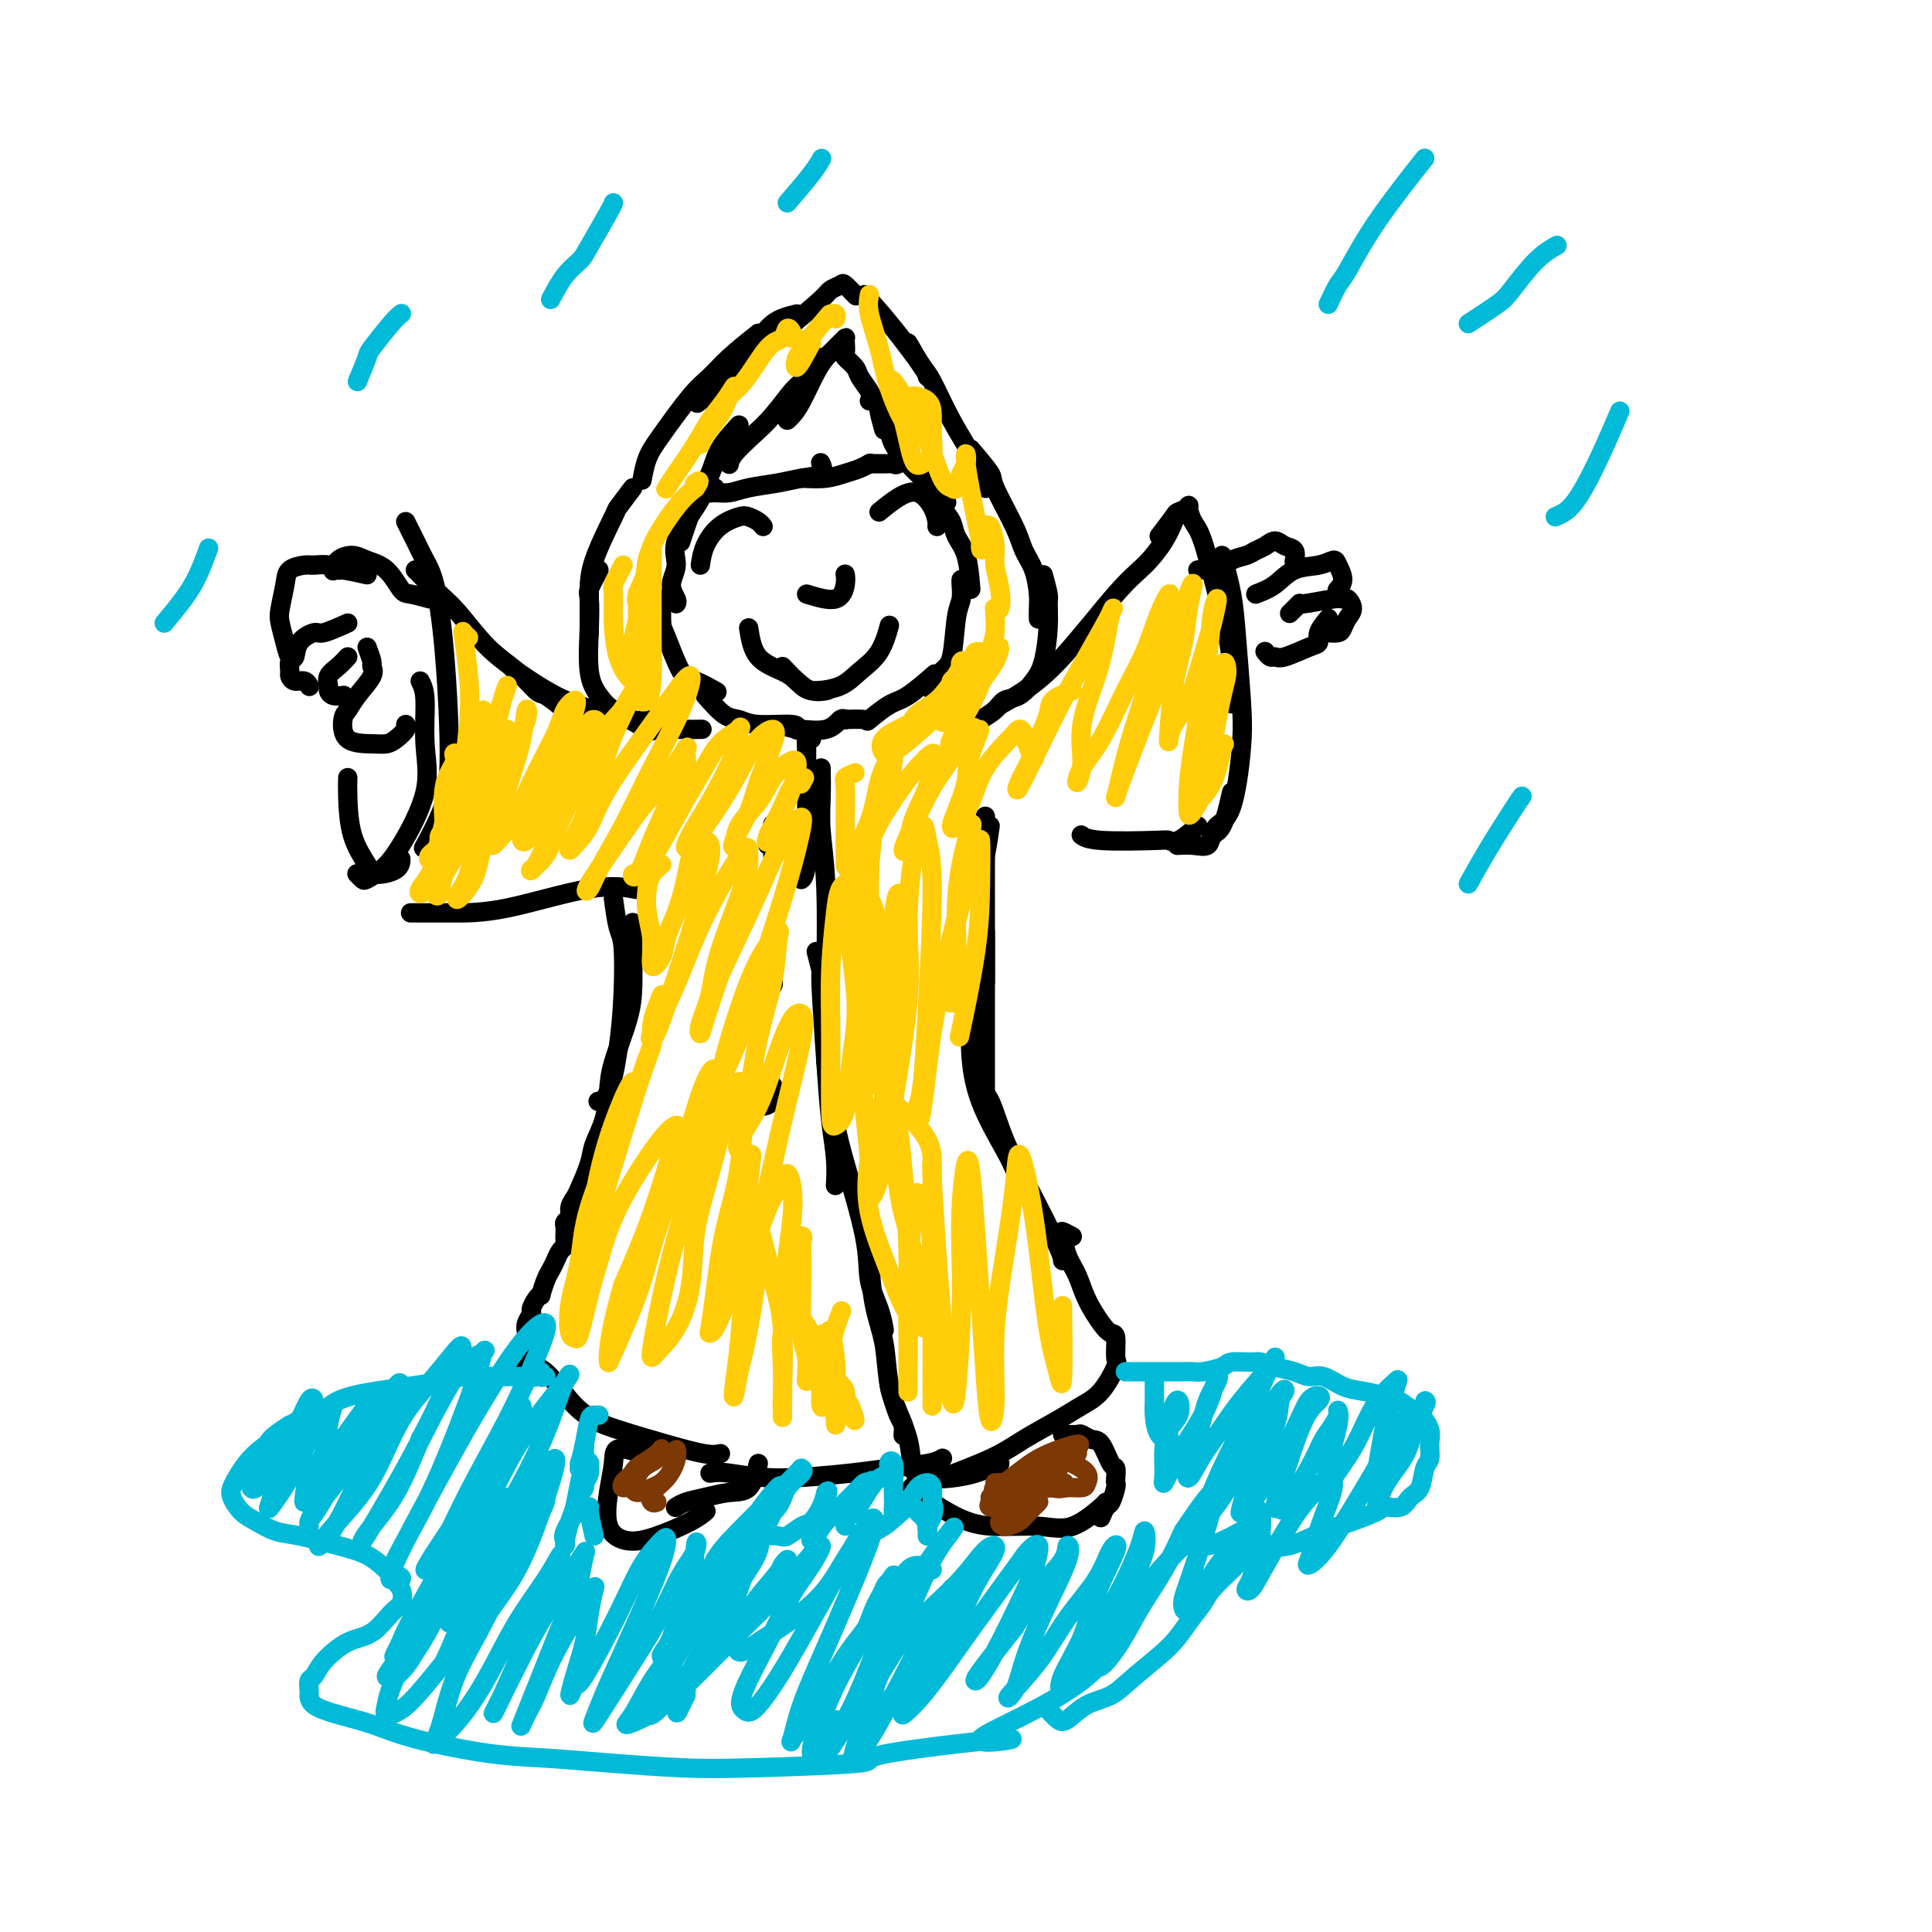 <svg viewBox='0 0 400 400' version='1.1' xmlns='http://www.w3.org/2000/svg' xmlns:xlink='http://www.w3.org/1999/xlink'><g fill='none' stroke='#000000' stroke-width='4' stroke-linecap='round' stroke-linejoin='round'><path d='M155,130c0.352,2.241 0.704,4.481 2,6c1.296,1.519 3.534,2.316 5,3c1.466,0.684 2.158,1.255 3,2c0.842,0.745 1.834,1.664 3,2c1.166,0.336 2.506,0.091 3,0c0.494,-0.091 0.141,-0.026 0,0c-0.141,0.026 -0.071,0.013 0,0'/><path d='M162,138c1.478,1.566 2.955,3.131 4,4c1.045,0.869 1.657,1.041 3,1c1.343,-0.041 3.418,-0.296 5,-1c1.582,-0.704 2.671,-1.859 4,-3c1.329,-1.141 2.896,-2.269 4,-4c1.104,-1.731 1.744,-4.066 2,-5c0.256,-0.934 0.128,-0.467 0,0'/><path d='M145,117c0.192,-1.297 0.384,-2.593 1,-4c0.616,-1.407 1.657,-2.923 3,-4c1.343,-1.077 2.987,-1.714 4,-2c1.013,-0.286 1.395,-0.221 2,0c0.605,0.221 1.432,0.598 2,1c0.568,0.402 0.877,0.829 1,1c0.123,0.171 0.062,0.085 0,0'/><path d='M182,106c1.321,-1.086 2.641,-2.172 4,-3c1.359,-0.828 2.756,-1.399 4,-1c1.244,0.399 2.333,1.767 3,3c0.667,1.233 0.910,2.332 1,3c0.090,0.668 0.026,0.905 0,1c-0.026,0.095 -0.013,0.047 0,0'/><path d='M167,123c2.310,0.702 4.619,1.405 6,1c1.381,-0.405 1.833,-1.917 2,-3c0.167,-1.083 0.048,-1.738 0,-2c-0.048,-0.262 -0.024,-0.131 0,0'/><path d='M153,88c-1.541,1.695 -3.082,3.390 -4,5c-0.918,1.610 -1.213,3.136 -2,5c-0.787,1.864 -2.067,4.067 -3,6c-0.933,1.933 -1.521,3.597 -2,5c-0.479,1.403 -0.851,2.544 -1,3c-0.149,0.456 -0.074,0.228 0,0'/><path d='M151,91c-1.069,1.620 -2.138,3.241 -3,5c-0.862,1.759 -1.518,3.657 -2,5c-0.482,1.343 -0.791,2.132 -2,4c-1.209,1.868 -3.319,4.816 -4,7c-0.681,2.184 0.066,3.605 0,5c-0.066,1.395 -0.946,2.766 -1,4c-0.054,1.234 0.716,2.332 1,3c0.284,0.668 0.081,0.905 0,1c-0.081,0.095 -0.041,0.047 0,0'/><path d='M137,124c-0.038,1.974 -0.076,3.948 0,5c0.076,1.052 0.266,1.182 1,3c0.734,1.818 2.011,5.322 3,7c0.989,1.678 1.689,1.529 3,2c1.311,0.471 3.232,1.563 4,2c0.768,0.437 0.384,0.218 0,0'/><path d='M146,144c1.418,1.610 2.835,3.220 4,4c1.165,0.780 2.077,0.731 3,1c0.923,0.269 1.856,0.856 4,1c2.144,0.144 5.500,-0.153 7,0c1.500,0.153 1.143,0.758 1,1c-0.143,0.242 -0.071,0.121 0,0'/><path d='M161,150c1.707,0.439 3.414,0.878 4,1c0.586,0.122 0.052,-0.072 1,0c0.948,0.072 3.378,0.411 5,0c1.622,-0.411 2.437,-1.572 3,-2c0.563,-0.428 0.875,-0.122 1,0c0.125,0.122 0.062,0.061 0,0'/><path d='M174,149c2.100,-0.083 4.199,-0.167 5,0c0.801,0.167 0.303,0.583 1,0c0.697,-0.583 2.589,-2.167 4,-3c1.411,-0.833 2.341,-0.917 4,-2c1.659,-1.083 4.045,-3.167 5,-4c0.955,-0.833 0.477,-0.417 0,0'/><path d='M193,143c0.641,-1.567 1.282,-3.134 2,-4c0.718,-0.866 1.513,-1.031 2,-3c0.487,-1.969 0.666,-5.743 1,-8c0.334,-2.257 0.821,-2.997 1,-4c0.179,-1.003 0.048,-2.270 0,-3c-0.048,-0.730 -0.014,-0.923 0,-1c0.014,-0.077 0.007,-0.039 0,0'/><path d='M201,122c-0.215,-2.580 -0.429,-5.161 -1,-7c-0.571,-1.839 -1.497,-2.937 -2,-4c-0.503,-1.063 -0.583,-2.092 -1,-3c-0.417,-0.908 -1.170,-1.693 -2,-3c-0.830,-1.307 -1.738,-3.134 -2,-4c-0.262,-0.866 0.122,-0.772 0,-1c-0.122,-0.228 -0.749,-0.780 -1,-1c-0.251,-0.220 -0.125,-0.110 0,0'/><path d='M196,104c-1.110,-1.106 -2.220,-2.212 -3,-3c-0.780,-0.788 -1.231,-1.260 -2,-2c-0.769,-0.740 -1.855,-1.750 -3,-3c-1.145,-1.250 -2.348,-2.741 -3,-4c-0.652,-1.259 -0.753,-2.285 -1,-3c-0.247,-0.715 -0.641,-1.120 -1,-2c-0.359,-0.880 -0.684,-2.236 -1,-3c-0.316,-0.764 -0.624,-0.936 -1,-1c-0.376,-0.064 -0.822,-0.018 -1,0c-0.178,0.018 -0.089,0.009 0,0'/><path d='M183,89c-0.449,-1.597 -0.898,-3.194 -1,-4c-0.102,-0.806 0.143,-0.820 0,-1c-0.143,-0.180 -0.673,-0.524 -1,-1c-0.327,-0.476 -0.452,-1.082 -1,-2c-0.548,-0.918 -1.520,-2.147 -2,-3c-0.480,-0.853 -0.469,-1.328 -1,-2c-0.531,-0.672 -1.606,-1.539 -2,-2c-0.394,-0.461 -0.108,-0.514 0,-1c0.108,-0.486 0.036,-1.405 0,-2c-0.036,-0.595 -0.036,-0.865 0,-1c0.036,-0.135 0.110,-0.135 0,0c-0.110,0.135 -0.403,0.406 -1,1c-0.597,0.594 -1.497,1.511 -2,2c-0.503,0.489 -0.608,0.552 -1,1c-0.392,0.448 -1.072,1.283 -2,3c-0.928,1.717 -2.104,4.316 -3,6c-0.896,1.684 -1.510,2.453 -2,3c-0.490,0.547 -0.854,0.870 -1,1c-0.146,0.130 -0.073,0.065 0,0'/><path d='M170,74c-1.561,2.014 -3.122,4.027 -4,5c-0.878,0.973 -1.072,0.905 -2,2c-0.928,1.095 -2.588,3.351 -4,5c-1.412,1.649 -2.574,2.689 -4,4c-1.426,1.311 -3.115,2.891 -4,4c-0.885,1.109 -0.967,1.745 -1,2c-0.033,0.255 -0.016,0.127 0,0'/><path d='M148,101c-0.467,0.429 -0.933,0.858 -1,1c-0.067,0.142 0.266,-0.004 1,0c0.734,0.004 1.868,0.157 3,0c1.132,-0.157 2.261,-0.624 4,-1c1.739,-0.376 4.087,-0.662 6,-1c1.913,-0.338 3.389,-0.730 5,-1c1.611,-0.270 3.357,-0.419 4,-1c0.643,-0.581 0.184,-1.595 0,-2c-0.184,-0.405 -0.092,-0.203 0,0'/><path d='M166,99c1.735,0.091 3.470,0.182 5,0c1.530,-0.182 2.853,-0.636 4,-1c1.147,-0.364 2.116,-0.636 3,-1c0.884,-0.364 1.681,-0.818 2,-1c0.319,-0.182 0.159,-0.091 0,0'/><path d='M180,96c1.592,0.016 3.183,0.032 4,0c0.817,-0.032 0.858,-0.112 1,0c0.142,0.112 0.384,0.415 1,0c0.616,-0.415 1.604,-1.547 2,-2c0.396,-0.453 0.198,-0.226 0,0'/><path d='M165,65c-1.764,0.421 -3.528,0.842 -5,2c-1.472,1.158 -2.652,3.053 -4,5c-1.348,1.947 -2.863,3.947 -5,6c-2.137,2.053 -4.896,4.158 -6,5c-1.104,0.842 -0.552,0.421 0,0'/><path d='M157,69c-2.161,1.725 -4.323,3.450 -6,5c-1.677,1.550 -2.870,2.924 -4,4c-1.130,1.076 -2.198,1.855 -4,4c-1.802,2.145 -4.339,5.658 -6,8c-1.661,2.342 -2.447,3.515 -3,5c-0.553,1.485 -0.872,3.281 -1,4c-0.128,0.719 -0.064,0.359 0,0'/><path d='M131,101c-1.268,1.689 -2.536,3.379 -3,4c-0.464,0.621 -0.124,0.174 -1,2c-0.876,1.826 -2.967,5.926 -4,9c-1.033,3.074 -1.009,5.123 -1,7c0.009,1.877 0.002,3.582 0,5c-0.002,1.418 -0.001,2.548 0,3c0.001,0.452 0.000,0.226 0,0'/><path d='M124,118c-0.842,1.582 -1.684,3.165 -2,4c-0.316,0.835 -0.105,0.923 0,2c0.105,1.077 0.106,3.144 0,6c-0.106,2.856 -0.318,6.503 0,9c0.318,2.497 1.168,3.845 2,5c0.832,1.155 1.647,2.119 3,3c1.353,0.881 3.244,1.680 4,2c0.756,0.320 0.378,0.160 0,0'/><path d='M127,147c2.852,1.691 5.703,3.381 7,4c1.297,0.619 1.038,0.166 2,0c0.962,-0.166 3.144,-0.045 5,0c1.856,0.045 3.388,0.013 4,0c0.612,-0.013 0.306,-0.006 0,0'/><path d='M163,68c2.789,-2.335 5.578,-4.671 7,-6c1.422,-1.329 1.478,-1.652 2,-2c0.522,-0.348 1.511,-0.722 2,-1c0.489,-0.278 0.478,-0.459 1,0c0.522,0.459 1.578,1.560 2,2c0.422,0.440 0.211,0.220 0,0'/><path d='M179,61c1.887,2.113 3.774,4.226 6,7c2.226,2.774 4.792,6.208 6,8c1.208,1.792 1.060,1.940 1,2c-0.060,0.060 -0.030,0.030 0,0'/><path d='M188,71c1.134,1.969 2.268,3.938 3,5c0.732,1.062 1.061,1.216 2,3c0.939,1.784 2.486,5.196 4,8c1.514,2.804 2.993,4.999 4,7c1.007,2.001 1.540,3.808 2,5c0.460,1.192 0.846,1.769 1,2c0.154,0.231 0.077,0.115 0,0'/><path d='M201,93c1.686,1.982 3.372,3.964 4,5c0.628,1.036 0.196,1.127 1,3c0.804,1.873 2.842,5.527 4,8c1.158,2.473 1.435,3.766 2,5c0.565,1.234 1.419,2.408 2,4c0.581,1.592 0.888,3.602 1,5c0.112,1.398 0.030,2.184 0,3c-0.030,0.816 -0.009,1.662 0,2c0.009,0.338 0.004,0.169 0,0'/><path d='M216,119c0.428,1.566 0.856,3.132 1,4c0.144,0.868 0.006,1.038 0,2c-0.006,0.962 0.122,2.715 0,5c-0.122,2.285 -0.492,5.101 -1,7c-0.508,1.899 -1.152,2.880 -2,4c-0.848,1.120 -1.898,2.377 -3,3c-1.102,0.623 -2.254,0.610 -3,1c-0.746,0.390 -1.085,1.182 -2,2c-0.915,0.818 -2.404,1.662 -3,2c-0.596,0.338 -0.298,0.169 0,0'/><path d='M134,149c-1.077,0.175 -2.153,0.351 -4,0c-1.847,-0.351 -4.464,-1.228 -7,-2c-2.536,-0.772 -4.990,-1.439 -8,-3c-3.010,-1.561 -6.574,-4.018 -8,-5c-1.426,-0.982 -0.713,-0.491 0,0'/><path d='M117,147c-1.548,-1.249 -3.096,-2.498 -4,-3c-0.904,-0.502 -1.164,-0.258 -2,-1c-0.836,-0.742 -2.248,-2.472 -4,-4c-1.752,-1.528 -3.842,-2.854 -6,-5c-2.158,-2.146 -4.382,-5.111 -6,-7c-1.618,-1.889 -2.630,-2.702 -4,-4c-1.370,-1.298 -3.100,-3.080 -4,-4c-0.900,-0.920 -0.972,-0.977 -1,-1c-0.028,-0.023 -0.014,-0.011 0,0'/><path d='M84,108c0.666,1.320 1.332,2.640 2,4c0.668,1.360 1.337,2.759 2,4c0.663,1.241 1.319,2.323 2,5c0.681,2.677 1.387,6.949 2,14c0.613,7.051 1.133,16.880 1,23c-0.133,6.120 -0.921,8.532 -2,11c-1.079,2.468 -2.451,4.991 -3,6c-0.549,1.009 -0.274,0.505 0,0'/><path d='M87,141c0.456,0.895 0.912,1.790 1,4c0.088,2.210 -0.194,5.734 0,9c0.194,3.266 0.862,6.274 0,10c-0.862,3.726 -3.254,8.172 -5,11c-1.746,2.828 -2.846,4.040 -4,5c-1.154,0.960 -2.361,1.670 -3,2c-0.639,0.330 -0.711,0.281 -1,0c-0.289,-0.281 -0.797,-0.795 -1,-1c-0.203,-0.205 -0.102,-0.103 0,0'/><path d='M72,161c-0.030,0.949 -0.061,1.899 0,4c0.061,2.101 0.212,5.354 1,8c0.788,2.646 2.211,4.684 3,6c0.789,1.316 0.943,1.909 2,2c1.057,0.091 3.015,-0.322 4,-1c0.985,-0.678 0.996,-1.622 1,-2c0.004,-0.378 0.002,-0.189 0,0'/><path d='M207,146c1.500,-0.829 3.000,-1.659 5,-3c2.000,-1.341 4.501,-3.194 8,-7c3.499,-3.806 7.996,-9.567 11,-13c3.004,-3.433 4.517,-4.539 6,-6c1.483,-1.461 2.938,-3.278 4,-5c1.062,-1.722 1.732,-3.349 2,-4c0.268,-0.651 0.134,-0.325 0,0'/><path d='M240,111c1.217,-1.602 2.434,-3.204 3,-4c0.566,-0.796 0.482,-0.786 1,-1c0.518,-0.214 1.637,-0.653 2,-1c0.363,-0.347 -0.029,-0.601 0,0c0.029,0.601 0.481,2.058 1,3c0.519,0.942 1.106,1.371 2,4c0.894,2.629 2.096,7.459 3,11c0.904,3.541 1.510,5.795 2,8c0.490,2.205 0.863,4.363 1,7c0.137,2.637 0.039,5.753 0,7c-0.039,1.247 -0.020,0.623 0,0'/><path d='M253,115c0.760,2.699 1.519,5.399 2,8c0.481,2.601 0.683,5.105 1,9c0.317,3.895 0.750,9.181 1,13c0.250,3.819 0.315,6.173 0,10c-0.315,3.827 -1.012,9.129 -2,12c-0.988,2.871 -2.266,3.311 -3,4c-0.734,0.689 -0.924,1.625 -1,2c-0.076,0.375 -0.038,0.187 0,0'/><path d='M255,164c-0.631,2.793 -1.262,5.585 -2,7c-0.738,1.415 -1.582,1.451 -2,2c-0.418,0.549 -0.411,1.611 -1,2c-0.589,0.389 -1.774,0.105 -3,0c-1.226,-0.105 -2.493,-0.030 -3,0c-0.507,0.030 -0.253,0.015 0,0'/><path d='M85,189c1.339,0.002 2.679,0.004 4,0c1.321,-0.004 2.625,-0.015 5,0c2.375,0.015 5.822,0.056 11,-1c5.178,-1.056 12.086,-3.207 17,-4c4.914,-0.793 7.832,-0.226 9,0c1.168,0.226 0.584,0.113 0,0'/><path d='M205,171c-0.301,2.121 -0.603,4.242 -1,6c-0.397,1.758 -0.890,3.152 -1,7c-0.110,3.848 0.163,10.152 0,13c-0.163,2.848 -0.761,2.242 -1,2c-0.239,-0.242 -0.120,-0.121 0,0'/><path d='M204,169c0.000,1.072 0.000,2.145 0,3c0.000,0.855 0.000,1.494 0,3c0.000,1.506 0.000,3.879 0,7c0.000,3.121 0.000,6.991 0,10c0.000,3.009 -0.000,5.156 0,7c0.000,1.844 -0.000,3.384 0,4c0.000,0.616 0.000,0.308 0,0'/><path d='M204,193c0.000,1.084 0.000,2.169 0,3c0.000,0.831 0.000,1.410 0,2c0.000,0.590 0.000,1.191 0,3c0.000,1.809 0.000,4.827 0,7c0.000,2.173 -0.000,3.500 0,5c0.000,1.500 -0.000,3.173 0,5c0.000,1.827 0.000,3.809 0,5c0.000,1.191 0.000,1.590 0,2c0.000,0.410 -0.000,0.831 0,1c0.000,0.169 0.000,0.084 0,0'/><path d='M201,202c0.002,1.122 0.003,2.245 0,3c-0.003,0.755 -0.012,1.143 0,2c0.012,0.857 0.044,2.183 0,4c-0.044,1.817 -0.166,4.127 0,7c0.166,2.873 0.619,6.311 2,10c1.381,3.689 3.690,7.628 5,10c1.310,2.372 1.622,3.177 2,4c0.378,0.823 0.822,1.664 1,2c0.178,0.336 0.089,0.168 0,0'/><path d='M203,221c-0.164,1.537 -0.327,3.073 0,4c0.327,0.927 1.145,1.243 2,3c0.855,1.757 1.746,4.954 3,8c1.254,3.046 2.872,5.940 5,10c2.128,4.060 4.765,9.285 6,12c1.235,2.715 1.067,2.918 1,3c-0.067,0.082 -0.034,0.041 0,0'/><path d='M127,186c0.314,2.315 0.629,4.631 1,6c0.371,1.369 0.800,1.793 1,4c0.200,2.207 0.172,6.199 0,10c-0.172,3.801 -0.490,7.411 -1,11c-0.510,3.589 -1.214,7.159 -2,9c-0.786,1.841 -1.653,1.955 -2,2c-0.347,0.045 -0.173,0.023 0,0'/><path d='M131,191c-0.001,1.064 -0.001,2.128 0,3c0.001,0.872 0.004,1.551 0,2c-0.004,0.449 -0.015,0.666 0,2c0.015,1.334 0.055,3.783 0,6c-0.055,2.217 -0.204,4.200 -1,7c-0.796,2.800 -2.240,6.417 -3,9c-0.760,2.583 -0.837,4.131 -1,6c-0.163,1.869 -0.410,4.058 -1,6c-0.590,1.942 -1.521,3.636 -2,5c-0.479,1.364 -0.506,2.397 -1,4c-0.494,1.603 -1.457,3.777 -2,5c-0.543,1.223 -0.667,1.494 -1,2c-0.333,0.506 -0.874,1.248 -1,2c-0.126,0.752 0.162,1.515 0,2c-0.162,0.485 -0.775,0.694 -1,1c-0.225,0.306 -0.063,0.711 0,1c0.063,0.289 0.028,0.461 0,1c-0.028,0.539 -0.049,1.443 0,2c0.049,0.557 0.168,0.767 0,1c-0.168,0.233 -0.623,0.491 -1,1c-0.377,0.509 -0.675,1.271 -1,2c-0.325,0.729 -0.678,1.427 -1,2c-0.322,0.573 -0.612,1.022 -1,2c-0.388,0.978 -0.873,2.485 -1,3c-0.127,0.515 0.106,0.039 0,0c-0.106,-0.039 -0.550,0.359 -1,1c-0.450,0.641 -0.905,1.525 -1,2c-0.095,0.475 0.170,0.540 0,1c-0.170,0.460 -0.777,1.316 -1,2c-0.223,0.684 -0.064,1.195 0,2c0.064,0.805 0.032,1.902 0,3'/><path d='M109,279c-2.397,7.762 -0.388,3.667 2,4c2.388,0.333 5.155,5.094 8,8c2.845,2.906 5.768,3.955 9,5c3.232,1.045 6.774,2.084 10,3c3.226,0.916 6.138,1.708 8,2c1.862,0.292 2.675,0.083 3,0c0.325,-0.083 0.163,-0.042 0,0'/><path d='M147,305c0.964,-0.137 1.928,-0.274 4,0c2.072,0.274 5.252,0.959 10,1c4.748,0.041 11.062,-0.564 15,-1c3.938,-0.436 5.499,-0.705 8,-1c2.501,-0.295 5.943,-0.618 8,-1c2.057,-0.382 2.731,-0.823 3,-1c0.269,-0.177 0.135,-0.088 0,0'/><path d='M222,256c-0.828,-0.439 -1.657,-0.878 -2,-1c-0.343,-0.122 -0.202,0.071 0,1c0.202,0.929 0.463,2.592 1,4c0.537,1.408 1.349,2.559 2,4c0.651,1.441 1.140,3.171 2,5c0.860,1.829 2.089,3.757 3,5c0.911,1.243 1.504,1.799 2,2c0.496,0.201 0.896,0.045 1,1c0.104,0.955 -0.086,3.020 0,4c0.086,0.980 0.450,0.873 0,2c-0.450,1.127 -1.713,3.486 -3,5c-1.287,1.514 -2.599,2.182 -4,3c-1.401,0.818 -2.892,1.785 -5,3c-2.108,1.215 -4.833,2.676 -7,4c-2.167,1.324 -3.776,2.510 -7,4c-3.224,1.490 -8.064,3.283 -10,4c-1.936,0.717 -0.968,0.359 0,0'/><path d='M207,303c-1.652,0.740 -3.305,1.480 -5,2c-1.695,0.520 -3.434,0.820 -5,1c-1.566,0.180 -2.960,0.241 -4,0c-1.040,-0.241 -1.726,-0.783 -2,-1c-0.274,-0.217 -0.137,-0.108 0,0'/><path d='M248,171c-1.474,1.266 -2.949,2.532 -4,3c-1.051,0.468 -1.679,0.139 -2,0c-0.321,-0.139 -0.333,-0.089 -3,0c-2.667,0.089 -7.987,0.216 -11,0c-3.013,-0.216 -3.718,-0.776 -4,-1c-0.282,-0.224 -0.141,-0.112 0,0'/><path d='M168,153c-0.425,-0.059 -0.850,-0.117 -1,0c-0.150,0.117 -0.026,0.410 0,2c0.026,1.590 -0.044,4.478 0,9c0.044,4.522 0.204,10.679 0,14c-0.204,3.321 -0.773,3.806 -1,4c-0.227,0.194 -0.114,0.097 0,0'/><path d='M170,159c0.030,1.976 0.061,3.952 0,6c-0.061,2.048 -0.212,4.168 0,7c0.212,2.832 0.789,6.375 1,12c0.211,5.625 0.057,13.333 0,18c-0.057,4.667 -0.015,6.295 0,9c0.015,2.705 0.004,6.487 0,8c-0.004,1.513 -0.002,0.756 0,0'/><path d='M169,197c0.447,1.753 0.894,3.507 1,4c0.106,0.493 -0.129,-0.273 0,3c0.129,3.273 0.623,10.587 1,16c0.377,5.413 0.637,8.925 1,12c0.363,3.075 0.828,5.712 1,8c0.172,2.288 0.049,4.225 0,5c-0.049,0.775 -0.025,0.387 0,0'/><path d='M173,233c0.409,1.915 0.817,3.831 2,8c1.183,4.169 3.140,10.592 4,15c0.860,4.408 0.622,6.800 1,9c0.378,2.200 1.371,4.208 2,6c0.629,1.792 0.894,3.369 1,4c0.106,0.631 0.053,0.315 0,0'/><path d='M180,260c0.212,3.510 0.425,7.019 1,10c0.575,2.981 1.513,5.433 2,8c0.487,2.567 0.523,5.249 1,8c0.477,2.751 1.396,5.573 2,7c0.604,1.427 0.893,1.461 1,2c0.107,0.539 0.030,1.583 0,2c-0.030,0.417 -0.015,0.209 0,0'/><path d='M184,286c0.097,0.943 0.195,1.885 1,4c0.805,2.115 2.319,5.402 3,8c0.681,2.598 0.530,4.507 1,6c0.470,1.493 1.563,2.569 2,3c0.437,0.431 0.219,0.215 0,0'/><path d='M159,174c-0.113,0.446 -0.226,0.891 0,1c0.226,0.109 0.793,-0.119 1,-1c0.207,-0.881 0.056,-2.414 0,-3c-0.056,-0.586 -0.015,-0.223 0,0c0.015,0.223 0.004,0.307 0,1c-0.004,0.693 -0.001,1.994 0,3c0.001,1.006 0.000,1.716 0,2c-0.000,0.284 -0.000,0.142 0,0'/><path d='M159,200c-0.115,1.664 -0.229,3.329 0,4c0.229,0.671 0.803,0.349 1,0c0.197,-0.349 0.017,-0.724 0,-1c-0.017,-0.276 0.129,-0.452 0,-1c-0.129,-0.548 -0.532,-1.467 -1,-2c-0.468,-0.533 -1.002,-0.679 -1,0c0.002,0.679 0.539,2.183 1,3c0.461,0.817 0.846,0.948 1,1c0.154,0.052 0.077,0.026 0,0'/><path d='M157,224c0.014,1.728 0.028,3.456 0,4c-0.028,0.544 -0.099,-0.096 0,0c0.099,0.096 0.366,0.929 1,1c0.634,0.071 1.634,-0.620 2,-1c0.366,-0.380 0.099,-0.448 0,-1c-0.099,-0.552 -0.028,-1.586 0,-2c0.028,-0.414 0.014,-0.207 0,0'/><path d='M89,124c-1.528,-0.417 -3.055,-0.834 -4,-1c-0.945,-0.166 -1.307,-0.081 -2,-1c-0.693,-0.919 -1.716,-2.841 -3,-4c-1.284,-1.159 -2.827,-1.554 -4,-2c-1.173,-0.446 -1.974,-0.944 -3,-1c-1.026,-0.056 -2.276,0.331 -3,1c-0.724,0.669 -0.921,1.620 -1,2c-0.079,0.380 -0.039,0.190 0,0'/><path d='M76,119c-2.039,-0.453 -4.078,-0.907 -5,-1c-0.922,-0.093 -0.727,0.173 -1,0c-0.273,-0.173 -1.015,-0.786 -2,-1c-0.985,-0.214 -2.215,-0.030 -3,0c-0.785,0.030 -1.125,-0.093 -2,0c-0.875,0.093 -2.284,0.401 -3,1c-0.716,0.599 -0.739,1.489 -1,3c-0.261,1.511 -0.760,3.645 -1,5c-0.240,1.355 -0.222,1.932 0,3c0.222,1.068 0.647,2.626 1,4c0.353,1.374 0.633,2.562 1,3c0.367,0.438 0.819,0.125 1,0c0.181,-0.125 0.090,-0.063 0,0'/><path d='M72,129c-1.972,0.883 -3.944,1.765 -5,2c-1.056,0.235 -1.197,-0.179 -2,0c-0.803,0.179 -2.268,0.951 -3,2c-0.732,1.049 -0.730,2.376 -1,3c-0.270,0.624 -0.812,0.544 -1,1c-0.188,0.456 -0.022,1.446 0,2c0.022,0.554 -0.099,0.670 0,1c0.099,0.330 0.418,0.872 1,1c0.582,0.128 1.426,-0.158 2,0c0.574,0.158 0.878,0.759 1,1c0.122,0.241 0.061,0.120 0,0'/><path d='M72,136c-0.618,0.674 -1.236,1.347 -2,2c-0.764,0.653 -1.676,1.285 -2,2c-0.324,0.715 -0.062,1.512 0,2c0.062,0.488 -0.076,0.667 0,1c0.076,0.333 0.367,0.820 1,1c0.633,0.180 1.610,0.051 2,0c0.390,-0.051 0.195,-0.026 0,0'/><path d='M248,118c1.225,-0.054 2.450,-0.109 3,0c0.550,0.109 0.427,0.380 1,0c0.573,-0.380 1.844,-1.413 3,-2c1.156,-0.587 2.196,-0.728 3,-1c0.804,-0.272 1.372,-0.674 2,-1c0.628,-0.326 1.317,-0.577 2,-1c0.683,-0.423 1.360,-1.017 2,-1c0.640,0.017 1.244,0.644 2,1c0.756,0.356 1.665,0.442 2,1c0.335,0.558 0.096,1.588 0,2c-0.096,0.412 -0.048,0.206 0,0'/><path d='M260,123c1.366,-0.527 2.733,-1.054 4,-2c1.267,-0.946 2.435,-2.311 4,-3c1.565,-0.689 3.526,-0.703 5,-1c1.474,-0.297 2.461,-0.878 3,-1c0.539,-0.122 0.629,0.215 1,1c0.371,0.785 1.023,2.019 1,3c-0.023,0.981 -0.721,1.709 -1,2c-0.279,0.291 -0.140,0.146 0,0'/><path d='M267,127c0.899,-0.877 1.799,-1.753 2,-2c0.201,-0.247 -0.295,0.136 1,0c1.295,-0.136 4.383,-0.791 6,-1c1.617,-0.209 1.765,0.027 2,0c0.235,-0.027 0.559,-0.319 1,0c0.441,0.319 1.001,1.248 1,2c-0.001,0.752 -0.561,1.326 -1,2c-0.439,0.674 -0.757,1.449 -1,2c-0.243,0.551 -0.412,0.879 -1,1c-0.588,0.121 -1.597,0.035 -2,0c-0.403,-0.035 -0.202,-0.017 0,0'/><path d='M275,128c-0.869,1.055 -1.739,2.111 -2,3c-0.261,0.889 0.085,1.612 0,2c-0.085,0.388 -0.601,0.440 -2,1c-1.399,0.560 -3.682,1.628 -5,2c-1.318,0.372 -1.673,0.048 -2,0c-0.327,-0.048 -0.627,0.179 -1,0c-0.373,-0.179 -0.821,-0.766 -1,-1c-0.179,-0.234 -0.090,-0.117 0,0'/><path d='M76,134c0.443,1.189 0.886,2.378 1,3c0.114,0.622 -0.103,0.678 0,1c0.103,0.322 0.524,0.909 0,2c-0.524,1.091 -1.995,2.684 -3,4c-1.005,1.316 -1.545,2.353 -2,3c-0.455,0.647 -0.824,0.903 -1,2c-0.176,1.097 -0.159,3.033 1,4c1.159,0.967 3.459,0.963 5,1c1.541,0.037 2.322,0.115 3,0c0.678,-0.115 1.254,-0.423 2,-1c0.746,-0.577 1.662,-1.425 2,-2c0.338,-0.575 0.096,-0.879 0,-1c-0.096,-0.121 -0.048,-0.061 0,0'/><path d='M133,301c-2.024,-0.631 -4.048,-1.261 -5,-1c-0.952,0.261 -0.831,1.414 -1,3c-0.169,1.586 -0.628,3.607 -1,6c-0.372,2.393 -0.656,5.159 0,7c0.656,1.841 2.253,2.756 4,3c1.747,0.244 3.643,-0.182 6,-1c2.357,-0.818 5.173,-2.028 7,-3c1.827,-0.972 2.665,-1.706 3,-2c0.335,-0.294 0.168,-0.147 0,0'/><path d='M190,309c-0.342,-0.401 -0.684,-0.802 -1,-1c-0.316,-0.198 -0.608,-0.193 1,1c1.608,1.193 5.114,3.573 8,5c2.886,1.427 5.152,1.899 8,2c2.848,0.101 6.280,-0.169 9,0c2.720,0.169 4.729,0.777 7,0c2.271,-0.777 4.804,-2.940 6,-4c1.196,-1.060 1.056,-1.017 1,-1c-0.056,0.017 -0.028,0.009 0,0'/><path d='M220,297c1.203,0.031 2.406,0.061 3,0c0.594,-0.061 0.580,-0.214 1,0c0.420,0.214 1.276,0.796 2,1c0.724,0.204 1.318,0.030 2,1c0.682,0.970 1.451,3.084 2,4c0.549,0.916 0.876,0.635 1,1c0.124,0.365 0.045,1.378 0,2c-0.045,0.622 -0.054,0.854 0,1c0.054,0.146 0.172,0.208 0,1c-0.172,0.792 -0.634,2.315 -1,3c-0.366,0.685 -0.637,0.530 -1,1c-0.363,0.470 -0.818,1.563 -1,2c-0.182,0.437 -0.091,0.219 0,0'/><path d='M157,303c-0.516,2.024 -1.032,4.049 -2,5c-0.968,0.951 -2.389,0.829 -4,1c-1.611,0.171 -3.411,0.633 -5,1c-1.589,0.367 -2.966,0.637 -4,1c-1.034,0.363 -1.724,0.818 -2,1c-0.276,0.182 -0.138,0.091 0,0'/></g>
<g fill='none' stroke='#00BAD8' stroke-width='4' stroke-linecap='round' stroke-linejoin='round'><path d='M113,285c-0.449,0.144 -0.897,0.287 -1,0c-0.103,-0.287 0.141,-1.005 0,-1c-0.141,0.005 -0.665,0.734 -1,1c-0.335,0.266 -0.479,0.071 -1,0c-0.521,-0.071 -1.418,-0.016 -2,0c-0.582,0.016 -0.849,-0.007 -2,0c-1.151,0.007 -3.185,0.043 -5,0c-1.815,-0.043 -3.410,-0.165 -5,0c-1.590,0.165 -3.177,0.615 -5,1c-1.823,0.385 -3.884,0.703 -6,1c-2.116,0.297 -4.288,0.572 -7,1c-2.712,0.428 -5.965,1.010 -8,2c-2.035,0.990 -2.852,2.390 -4,3c-1.148,0.610 -2.626,0.432 -4,1c-1.374,0.568 -2.645,1.881 -4,3c-1.355,1.119 -2.795,2.042 -4,3c-1.205,0.958 -2.174,1.951 -3,3c-0.826,1.049 -1.509,2.153 -2,3c-0.491,0.847 -0.789,1.435 -1,2c-0.211,0.565 -0.335,1.106 0,2c0.335,0.894 1.130,2.141 2,3c0.870,0.859 1.814,1.332 3,2c1.186,0.668 2.613,1.533 4,2c1.387,0.467 2.733,0.538 5,1c2.267,0.462 5.457,1.317 8,2c2.543,0.683 4.441,1.195 6,2c1.559,0.805 2.780,1.902 4,3'/><path d='M80,325c5.039,2.232 2.635,1.813 2,2c-0.635,0.187 0.499,0.979 1,2c0.501,1.021 0.370,2.272 0,3c-0.370,0.728 -0.977,0.934 -2,2c-1.023,1.066 -2.460,2.991 -4,4c-1.540,1.009 -3.183,1.100 -5,2c-1.817,0.900 -3.807,2.607 -5,4c-1.193,1.393 -1.587,2.470 -2,3c-0.413,0.530 -0.843,0.512 -1,1c-0.157,0.488 -0.039,1.481 0,2c0.039,0.519 -0.000,0.564 0,1c0.000,0.436 0.040,1.262 1,2c0.960,0.738 2.842,1.388 5,2c2.158,0.612 4.593,1.186 7,2c2.407,0.814 4.786,1.868 9,3c4.214,1.132 10.262,2.343 15,3c4.738,0.657 8.166,0.762 12,1c3.834,0.238 8.075,0.610 13,1c4.925,0.390 10.535,0.799 15,1c4.465,0.201 7.784,0.195 15,0c7.216,-0.195 18.329,-0.580 22,-1c3.671,-0.420 -0.101,-0.874 6,-2c6.101,-1.126 22.074,-2.923 25,-3c2.926,-0.077 -7.195,1.567 -6,0c1.195,-1.567 13.706,-6.345 21,-12c7.294,-5.655 9.370,-12.187 12,-17c2.630,-4.813 5.815,-7.906 9,-11'/><path d='M245,320c3.679,-4.155 2.375,-0.542 4,0c1.625,0.542 6.179,-1.988 8,-3c1.821,-1.012 0.911,-0.506 0,0'/><path d='M217,354c0.707,0.765 1.414,1.529 2,2c0.586,0.471 1.052,0.647 2,0c0.948,-0.647 2.378,-2.118 4,-3c1.622,-0.882 3.436,-1.174 5,-2c1.564,-0.826 2.878,-2.187 5,-4c2.122,-1.813 5.050,-4.078 7,-6c1.950,-1.922 2.920,-3.501 4,-5c1.080,-1.499 2.270,-2.917 3,-4c0.730,-1.083 1.000,-1.832 2,-3c1.000,-1.168 2.730,-2.756 4,-4c1.270,-1.244 2.081,-2.144 3,-3c0.919,-0.856 1.946,-1.668 3,-2c1.054,-0.332 2.134,-0.183 3,0c0.866,0.183 1.517,0.401 3,0c1.483,-0.401 3.798,-1.420 5,-2c1.202,-0.580 1.290,-0.720 2,-1c0.710,-0.280 2.042,-0.700 3,-1c0.958,-0.300 1.541,-0.479 3,-1c1.459,-0.521 3.795,-1.383 5,-2c1.205,-0.617 1.278,-0.988 2,-1c0.722,-0.012 2.092,0.335 3,0c0.908,-0.335 1.353,-1.353 2,-2c0.647,-0.647 1.495,-0.925 2,-2c0.505,-1.075 0.666,-2.949 1,-4c0.334,-1.051 0.841,-1.279 1,-2c0.159,-0.721 -0.030,-1.936 0,-3c0.030,-1.064 0.277,-1.979 0,-3c-0.277,-1.021 -1.079,-2.149 -2,-3c-0.921,-0.851 -1.960,-1.426 -3,-2'/><path d='M291,291c-1.383,-1.418 -2.341,-0.962 -3,-1c-0.659,-0.038 -1.019,-0.570 -2,-1c-0.981,-0.430 -2.582,-0.759 -4,-1c-1.418,-0.241 -2.651,-0.393 -4,-1c-1.349,-0.607 -2.813,-1.669 -4,-2c-1.187,-0.331 -2.098,0.069 -3,0c-0.902,-0.069 -1.797,-0.608 -3,-1c-1.203,-0.392 -2.715,-0.638 -4,-1c-1.285,-0.362 -2.344,-0.839 -3,-1c-0.656,-0.161 -0.910,-0.005 -2,0c-1.090,0.005 -3.016,-0.142 -4,0c-0.984,0.142 -1.026,0.574 -2,1c-0.974,0.426 -2.881,0.846 -4,1c-1.119,0.154 -1.451,0.041 -2,0c-0.549,-0.041 -1.317,-0.011 -2,0c-0.683,0.011 -1.283,0.003 -2,0c-0.717,-0.003 -1.550,-0.001 -2,0c-0.450,0.001 -0.516,0.000 -1,0c-0.484,-0.000 -1.387,-0.000 -2,0c-0.613,0.000 -0.938,0.000 -1,0c-0.062,-0.000 0.137,-0.000 0,0c-0.137,0.000 -0.611,0.000 -1,0c-0.389,-0.000 -0.692,-0.000 -1,0c-0.308,0.000 -0.621,0.000 -1,0c-0.379,-0.000 -0.822,-0.000 -1,0c-0.178,0.000 -0.089,0.000 0,0'/><path d='M60,295c-1.630,1.073 -3.261,2.147 -4,3c-0.739,0.853 -0.587,1.486 -1,3c-0.413,1.514 -1.390,3.910 -2,5c-0.610,1.090 -0.851,0.873 -1,1c-0.149,0.127 -0.205,0.598 0,1c0.205,0.402 0.672,0.736 2,-1c1.328,-1.736 3.518,-5.543 5,-8c1.482,-2.457 2.255,-3.566 3,-5c0.745,-1.434 1.461,-3.195 2,-4c0.539,-0.805 0.902,-0.655 1,0c0.098,0.655 -0.068,1.816 -1,4c-0.932,2.184 -2.629,5.390 -4,8c-1.371,2.610 -2.415,4.623 -3,6c-0.585,1.377 -0.711,2.117 -1,3c-0.289,0.883 -0.740,1.909 0,1c0.740,-0.909 2.672,-3.753 4,-6c1.328,-2.247 2.051,-3.898 3,-6c0.949,-2.102 2.124,-4.653 3,-6c0.876,-1.347 1.454,-1.488 2,-2c0.546,-0.512 1.061,-1.395 1,-1c-0.061,0.395 -0.696,2.068 -1,4c-0.304,1.932 -0.275,4.124 -1,6c-0.725,1.876 -2.202,3.438 -3,5c-0.798,1.562 -0.915,3.125 -1,4c-0.085,0.875 -0.136,1.060 0,1c0.136,-0.060 0.459,-0.367 1,-1c0.541,-0.633 1.299,-1.594 2,-3c0.701,-1.406 1.343,-3.259 3,-6c1.657,-2.741 4.328,-6.371 7,-10'/><path d='M76,291c2.463,-3.622 2.121,-3.178 2,-3c-0.121,0.178 -0.022,0.089 0,1c0.022,0.911 -0.032,2.824 -1,5c-0.968,2.176 -2.849,4.617 -5,8c-2.151,3.383 -4.571,7.709 -6,10c-1.429,2.291 -1.867,2.549 -2,3c-0.133,0.451 0.040,1.097 0,1c-0.040,-0.097 -0.291,-0.936 1,-3c1.291,-2.064 4.125,-5.352 6,-8c1.875,-2.648 2.790,-4.654 4,-7c1.210,-2.346 2.716,-5.031 4,-7c1.284,-1.969 2.346,-3.222 3,-4c0.654,-0.778 0.899,-1.082 1,0c0.101,1.082 0.059,3.551 -1,6c-1.059,2.449 -3.136,4.878 -5,8c-1.864,3.122 -3.515,6.936 -5,10c-1.485,3.064 -2.805,5.379 -4,7c-1.195,1.621 -2.264,2.547 -2,2c0.264,-0.547 1.861,-2.568 4,-5c2.139,-2.432 4.821,-5.274 7,-9c2.179,-3.726 3.855,-8.336 6,-12c2.145,-3.664 4.760,-6.383 7,-9c2.240,-2.617 4.107,-5.132 5,-6c0.893,-0.868 0.813,-0.087 0,2c-0.813,2.087 -2.358,5.481 -4,9c-1.642,3.519 -3.382,7.164 -6,12c-2.618,4.836 -6.116,10.865 -8,14c-1.884,3.135 -2.154,3.376 -2,3c0.154,-0.376 0.734,-1.371 2,-3c1.266,-1.629 3.219,-3.894 5,-7c1.781,-3.106 3.391,-7.053 5,-11'/><path d='M87,298c3.367,-6.190 5.785,-11.163 8,-14c2.215,-2.837 4.229,-3.536 5,-4c0.771,-0.464 0.300,-0.692 0,0c-0.300,0.692 -0.429,2.304 -2,7c-1.571,4.696 -4.583,12.475 -7,18c-2.417,5.525 -4.238,8.797 -6,12c-1.762,3.203 -3.465,6.338 -4,8c-0.535,1.662 0.098,1.853 0,2c-0.098,0.147 -0.928,0.252 1,-4c1.928,-4.252 6.615,-12.860 10,-19c3.385,-6.140 5.469,-9.812 8,-14c2.531,-4.188 5.508,-8.891 8,-12c2.492,-3.109 4.499,-4.622 5,-4c0.501,0.622 -0.502,3.379 -2,7c-1.498,3.621 -3.490,8.106 -6,13c-2.510,4.894 -5.538,10.198 -8,15c-2.462,4.802 -4.358,9.101 -6,12c-1.642,2.899 -3.028,4.397 -3,4c0.028,-0.397 1.471,-2.691 3,-5c1.529,-2.309 3.144,-4.634 5,-8c1.856,-3.366 3.954,-7.772 6,-11c2.046,-3.228 4.040,-5.278 5,-7c0.960,-1.722 0.886,-3.117 1,-3c0.114,0.117 0.414,1.747 0,4c-0.414,2.253 -1.544,5.129 -3,8c-1.456,2.871 -3.240,5.737 -5,9c-1.760,3.263 -3.496,6.924 -6,12c-2.504,5.076 -5.774,11.567 -8,15c-2.226,3.433 -3.407,3.809 -4,4c-0.593,0.191 -0.598,0.197 0,-1c0.598,-1.197 1.799,-3.599 3,-6'/><path d='M85,336c2.195,-4.218 6.184,-11.262 9,-16c2.816,-4.738 4.460,-7.170 6,-10c1.540,-2.830 2.977,-6.057 4,-8c1.023,-1.943 1.631,-2.601 2,-3c0.369,-0.399 0.498,-0.539 -1,2c-1.498,2.539 -4.624,7.758 -7,12c-2.376,4.242 -4.003,7.507 -6,11c-1.997,3.493 -4.365,7.215 -6,10c-1.635,2.785 -2.537,4.632 -3,6c-0.463,1.368 -0.489,2.256 0,2c0.489,-0.256 1.491,-1.656 3,-4c1.509,-2.344 3.523,-5.631 6,-10c2.477,-4.369 5.416,-9.818 8,-15c2.584,-5.182 4.812,-10.095 8,-15c3.188,-4.905 7.335,-9.802 9,-12c1.665,-2.198 0.846,-1.697 0,0c-0.846,1.697 -1.720,4.589 -3,8c-1.280,3.411 -2.966,7.340 -6,13c-3.034,5.660 -7.417,13.050 -10,18c-2.583,4.950 -3.368,7.460 -4,9c-0.632,1.540 -1.112,2.110 -1,2c0.112,-0.110 0.817,-0.900 2,-2c1.183,-1.100 2.845,-2.508 5,-6c2.155,-3.492 4.805,-9.066 7,-13c2.195,-3.934 3.937,-6.229 5,-8c1.063,-1.771 1.447,-3.019 2,-4c0.553,-0.981 1.275,-1.697 1,0c-0.275,1.697 -1.548,5.805 -3,10c-1.452,4.195 -3.083,8.475 -5,12c-1.917,3.525 -4.119,6.293 -6,9c-1.881,2.707 -3.440,5.354 -5,8'/><path d='M96,342c-2.655,5.281 -1.292,3.985 -1,3c0.292,-0.985 -0.486,-1.659 0,-3c0.486,-1.341 2.235,-3.348 4,-6c1.765,-2.652 3.544,-5.948 5,-9c1.456,-3.052 2.588,-5.859 4,-9c1.412,-3.141 3.103,-6.617 4,-8c0.897,-1.383 1.002,-0.672 1,0c-0.002,0.672 -0.109,1.304 -1,3c-0.891,1.696 -2.566,4.454 -4,7c-1.434,2.546 -2.627,4.880 -5,9c-2.373,4.120 -5.926,10.025 -8,13c-2.074,2.975 -2.669,3.020 -3,3c-0.331,-0.020 -0.400,-0.105 0,-1c0.400,-0.895 1.267,-2.599 3,-7c1.733,-4.401 4.332,-11.499 6,-16c1.668,-4.501 2.406,-6.406 3,-8c0.594,-1.594 1.044,-2.878 1,-3c-0.044,-0.122 -0.580,0.917 -2,3c-1.420,2.083 -3.722,5.209 -7,10c-3.278,4.791 -7.531,11.247 -10,15c-2.469,3.753 -3.153,4.804 -4,6c-0.847,1.196 -1.858,2.537 -2,3c-0.142,0.463 0.583,0.048 1,0c0.417,-0.048 0.524,0.271 1,0c0.476,-0.271 1.319,-1.131 2,-2c0.681,-0.869 1.200,-1.746 2,-3c0.800,-1.254 1.880,-2.886 3,-5c1.120,-2.114 2.280,-4.711 4,-8c1.720,-3.289 4.002,-7.270 5,-9c0.998,-1.730 0.714,-1.209 0,0c-0.714,1.209 -1.857,3.104 -3,5'/><path d='M95,325c-1.428,2.112 -3.499,4.891 -6,9c-2.501,4.109 -5.432,9.550 -7,13c-1.568,3.450 -1.772,4.911 -2,6c-0.228,1.089 -0.480,1.805 0,2c0.480,0.195 1.694,-0.130 3,-1c1.306,-0.870 2.706,-2.283 5,-5c2.294,-2.717 5.483,-6.738 8,-10c2.517,-3.262 4.362,-5.766 6,-8c1.638,-2.234 3.067,-4.199 4,-6c0.933,-1.801 1.369,-3.437 1,-3c-0.369,0.437 -1.542,2.947 -3,6c-1.458,3.053 -3.200,6.648 -5,10c-1.800,3.352 -3.659,6.460 -5,10c-1.341,3.540 -2.164,7.511 -3,10c-0.836,2.489 -1.687,3.497 -1,3c0.687,-0.497 2.910,-2.500 5,-5c2.090,-2.500 4.047,-5.498 6,-9c1.953,-3.502 3.902,-7.507 6,-11c2.098,-3.493 4.344,-6.472 6,-9c1.656,-2.528 2.722,-4.603 3,-5c0.278,-0.397 -0.232,0.884 -1,3c-0.768,2.116 -1.795,5.066 -3,8c-1.205,2.934 -2.588,5.852 -4,9c-1.412,3.148 -2.853,6.526 -4,9c-1.147,2.474 -1.999,4.042 -2,4c-0.001,-0.042 0.848,-1.696 2,-4c1.152,-2.304 2.607,-5.258 4,-8c1.393,-2.742 2.724,-5.271 5,-9c2.276,-3.729 5.497,-8.658 7,-11c1.503,-2.342 1.286,-2.098 1,-1c-0.286,1.098 -0.643,3.049 -1,5'/><path d='M120,327c-0.731,2.446 -2.559,6.560 -4,10c-1.441,3.440 -2.496,6.207 -4,10c-1.504,3.793 -3.458,8.611 -4,10c-0.542,1.389 0.328,-0.650 1,-2c0.672,-1.350 1.148,-2.012 2,-4c0.852,-1.988 2.082,-5.303 4,-9c1.918,-3.697 4.526,-7.776 6,-10c1.474,-2.224 1.814,-2.592 2,-3c0.186,-0.408 0.217,-0.856 0,0c-0.217,0.856 -0.682,3.016 -1,5c-0.318,1.984 -0.490,3.793 -1,6c-0.510,2.207 -1.358,4.814 -2,7c-0.642,2.186 -1.079,3.951 -1,4c0.079,0.049 0.672,-1.619 1,-2c0.328,-0.381 0.389,0.525 2,-2c1.611,-2.525 4.770,-8.482 7,-13c2.230,-4.518 3.531,-7.596 5,-10c1.469,-2.404 3.106,-4.132 4,-5c0.894,-0.868 1.045,-0.874 1,0c-0.045,0.874 -0.287,2.628 -2,7c-1.713,4.372 -4.897,11.363 -7,16c-2.103,4.637 -3.126,6.922 -4,9c-0.874,2.078 -1.599,3.950 -2,5c-0.401,1.050 -0.478,1.278 1,-1c1.478,-2.278 4.512,-7.063 7,-11c2.488,-3.937 4.431,-7.027 6,-10c1.569,-2.973 2.766,-5.830 4,-8c1.234,-2.170 2.506,-3.654 3,-5c0.494,-1.346 0.210,-2.555 0,-1c-0.210,1.555 -0.346,5.873 -1,9c-0.654,3.127 -1.827,5.064 -3,7'/><path d='M140,336c-0.971,3.314 -1.400,4.098 -2,5c-0.600,0.902 -1.371,1.921 -1,2c0.371,0.079 1.882,-0.782 3,-2c1.118,-1.218 1.841,-2.792 3,-5c1.159,-2.208 2.753,-5.049 4,-7c1.247,-1.951 2.148,-3.011 3,-4c0.852,-0.989 1.656,-1.907 2,-2c0.344,-0.093 0.228,0.640 0,1c-0.228,0.360 -0.567,0.347 -1,1c-0.433,0.653 -0.959,1.972 -1,2c-0.041,0.028 0.405,-1.236 1,-2c0.595,-0.764 1.340,-1.029 2,-2c0.660,-0.971 1.236,-2.650 2,-4c0.764,-1.350 1.715,-2.372 2,-3c0.285,-0.628 -0.098,-0.864 0,0c0.098,0.864 0.677,2.826 0,5c-0.677,2.174 -2.611,4.560 -4,7c-1.389,2.440 -2.234,4.932 -3,7c-0.766,2.068 -1.454,3.710 -2,5c-0.546,1.290 -0.951,2.227 -1,2c-0.049,-0.227 0.258,-1.619 1,-3c0.742,-1.381 1.921,-2.750 3,-5c1.079,-2.250 2.059,-5.381 3,-8c0.941,-2.619 1.842,-4.727 3,-7c1.158,-2.273 2.573,-4.710 3,-6c0.427,-1.290 -0.134,-1.434 -1,0c-0.866,1.434 -2.036,4.446 -3,7c-0.964,2.554 -1.721,4.649 -4,9c-2.279,4.351 -6.080,10.957 -8,15c-1.920,4.043 -1.960,5.521 -2,7'/><path d='M142,351c-3.017,6.273 -1.560,2.956 -1,1c0.560,-1.956 0.223,-2.551 1,-4c0.777,-1.449 2.667,-3.751 5,-8c2.333,-4.249 5.110,-10.445 7,-15c1.890,-4.555 2.892,-7.469 4,-10c1.108,-2.531 2.322,-4.677 3,-6c0.678,-1.323 0.820,-1.821 0,-1c-0.820,0.821 -2.602,2.962 -4,5c-1.398,2.038 -2.410,3.972 -4,6c-1.590,2.028 -3.757,4.151 -5,6c-1.243,1.849 -1.562,3.423 -2,4c-0.438,0.577 -0.994,0.156 -1,0c-0.006,-0.156 0.538,-0.045 1,-1c0.462,-0.955 0.841,-2.974 2,-5c1.159,-2.026 3.098,-4.058 5,-6c1.902,-1.942 3.767,-3.794 6,-6c2.233,-2.206 4.833,-4.766 6,-6c1.167,-1.234 0.900,-1.143 1,-1c0.100,0.143 0.566,0.339 0,1c-0.566,0.661 -2.165,1.789 -3,3c-0.835,1.211 -0.907,2.507 -2,4c-1.093,1.493 -3.207,3.184 -4,4c-0.793,0.816 -0.264,0.756 0,1c0.264,0.244 0.263,0.790 0,1c-0.263,0.210 -0.786,0.083 0,0c0.786,-0.083 2.883,-0.122 4,0c1.117,0.122 1.255,0.406 2,0c0.745,-0.406 2.097,-1.500 3,-2c0.903,-0.500 1.359,-0.404 2,-1c0.641,-0.596 1.469,-1.885 2,-3c0.531,-1.115 0.766,-2.058 1,-3'/><path d='M171,309c0.781,-0.916 0.234,0.293 0,1c-0.234,0.707 -0.154,0.912 0,1c0.154,0.088 0.384,0.060 0,1c-0.384,0.940 -1.382,2.847 -2,4c-0.618,1.153 -0.857,1.551 -1,2c-0.143,0.449 -0.189,0.950 0,1c0.189,0.050 0.614,-0.349 1,-1c0.386,-0.651 0.734,-1.552 2,-3c1.266,-1.448 3.449,-3.442 5,-5c1.551,-1.558 2.468,-2.679 3,-3c0.532,-0.321 0.679,0.158 1,0c0.321,-0.158 0.817,-0.954 0,0c-0.817,0.954 -2.947,3.659 -4,5c-1.053,1.341 -1.030,1.319 -1,2c0.030,0.681 0.069,2.065 0,2c-0.069,-0.065 -0.244,-1.579 0,-2c0.244,-0.421 0.906,0.252 2,-1c1.094,-1.252 2.619,-4.428 4,-6c1.381,-1.572 2.619,-1.540 3,-2c0.381,-0.460 -0.094,-1.413 0,-2c0.094,-0.587 0.757,-0.809 1,0c0.243,0.809 0.067,2.649 0,4c-0.067,1.351 -0.026,2.214 0,3c0.026,0.786 0.037,1.497 0,2c-0.037,0.503 -0.123,0.800 0,1c0.123,0.200 0.453,0.304 1,0c0.547,-0.304 1.309,-1.015 2,-2c0.691,-0.985 1.309,-2.243 2,-3c0.691,-0.757 1.455,-1.011 2,-1c0.545,0.011 0.870,0.289 1,1c0.130,0.711 0.065,1.856 0,3'/><path d='M193,311c0.525,1.032 0.338,2.113 0,3c-0.338,0.887 -0.826,1.579 -1,2c-0.174,0.421 -0.035,0.570 0,1c0.035,0.430 -0.033,1.141 0,1c0.033,-0.141 0.167,-1.135 0,-2c-0.167,-0.865 -0.634,-1.601 -1,-2c-0.366,-0.399 -0.632,-0.461 -1,-1c-0.368,-0.539 -0.838,-1.554 -2,-1c-1.162,0.554 -3.016,2.679 -5,4c-1.984,1.321 -4.097,1.839 -6,4c-1.903,2.161 -3.594,5.967 -6,9c-2.406,3.033 -5.526,5.295 -8,7c-2.474,1.705 -4.301,2.852 -6,4c-1.699,1.148 -3.270,2.295 -4,2c-0.730,-0.295 -0.620,-2.034 0,-4c0.620,-1.966 1.749,-4.160 3,-6c1.251,-1.840 2.624,-3.327 4,-5c1.376,-1.673 2.757,-3.532 3,-4c0.243,-0.468 -0.651,0.454 -1,1c-0.349,0.546 -0.153,0.714 -1,2c-0.847,1.286 -2.736,3.690 -5,6c-2.264,2.310 -4.902,4.527 -8,8c-3.098,3.473 -6.654,8.202 -9,11c-2.346,2.798 -3.481,3.667 -4,4c-0.519,0.333 -0.420,0.132 0,-1c0.420,-1.132 1.163,-3.193 3,-7c1.837,-3.807 4.768,-9.360 7,-13c2.232,-3.640 3.763,-5.367 5,-7c1.237,-1.633 2.179,-3.170 3,-4c0.821,-0.830 1.520,-0.951 1,0c-0.520,0.951 -2.260,2.976 -4,5'/><path d='M150,328c-2.194,3.109 -6.179,8.382 -9,12c-2.821,3.618 -4.477,5.581 -6,8c-1.523,2.419 -2.911,5.295 -4,7c-1.089,1.705 -1.877,2.239 -1,2c0.877,-0.239 3.420,-1.252 6,-3c2.580,-1.748 5.197,-4.230 8,-7c2.803,-2.770 5.790,-5.828 9,-9c3.210,-3.172 6.641,-6.458 9,-9c2.359,-2.542 3.646,-4.340 5,-6c1.354,-1.660 2.775,-3.181 3,-3c0.225,0.181 -0.746,2.066 -2,4c-1.254,1.934 -2.790,3.919 -4,6c-1.210,2.081 -2.092,4.258 -4,8c-1.908,3.742 -4.840,9.049 -6,12c-1.160,2.951 -0.548,3.544 0,4c0.548,0.456 1.033,0.773 2,0c0.967,-0.773 2.417,-2.637 4,-5c1.583,-2.363 3.299,-5.226 6,-10c2.701,-4.774 6.386,-11.460 9,-16c2.614,-4.540 4.155,-6.934 5,-8c0.845,-1.066 0.993,-0.803 1,0c0.007,0.803 -0.129,2.146 -2,7c-1.871,4.854 -5.478,13.220 -8,19c-2.522,5.780 -3.960,8.973 -5,12c-1.040,3.027 -1.682,5.889 -2,7c-0.318,1.111 -0.313,0.472 0,0c0.313,-0.472 0.935,-0.779 3,-4c2.065,-3.221 5.574,-9.358 8,-13c2.426,-3.642 3.768,-4.788 5,-7c1.232,-2.212 2.352,-5.489 3,-7c0.648,-1.511 0.824,-1.255 1,-1'/><path d='M184,328c2.756,-4.581 -0.353,-0.033 -2,3c-1.647,3.033 -1.831,4.552 -3,7c-1.169,2.448 -3.322,5.826 -5,9c-1.678,3.174 -2.880,6.143 -4,9c-1.120,2.857 -2.159,5.601 -2,7c0.159,1.399 1.517,1.453 3,0c1.483,-1.453 3.090,-4.414 5,-8c1.910,-3.586 4.122,-7.798 6,-12c1.878,-4.202 3.421,-8.394 6,-13c2.579,-4.606 6.194,-9.628 8,-12c1.806,-2.372 1.804,-2.096 1,-1c-0.804,1.096 -2.410,3.010 -4,6c-1.590,2.990 -3.164,7.054 -5,11c-1.836,3.946 -3.934,7.773 -6,13c-2.066,5.227 -4.100,11.855 -5,15c-0.900,3.145 -0.664,2.809 0,2c0.664,-0.809 1.758,-2.091 3,-4c1.242,-1.909 2.632,-4.446 5,-9c2.368,-4.554 5.712,-11.126 8,-15c2.288,-3.874 3.519,-5.050 4,-6c0.481,-0.950 0.211,-1.673 0,-1c-0.211,0.673 -0.362,2.741 -1,5c-0.638,2.259 -1.762,4.710 -4,8c-2.238,3.290 -5.590,7.418 -8,10c-2.410,2.582 -3.880,3.618 -6,4c-2.120,0.382 -4.892,0.109 -6,0c-1.108,-0.109 -0.554,-0.055 0,0'/><path d='M123,318c-0.451,-1.990 -0.903,-3.980 -1,-5c-0.097,-1.020 0.160,-1.069 0,-1c-0.160,0.069 -0.736,0.257 -1,0c-0.264,-0.257 -0.215,-0.959 -1,0c-0.785,0.959 -2.403,3.578 -3,5c-0.597,1.422 -0.171,1.646 0,2c0.171,0.354 0.087,0.839 0,1c-0.087,0.161 -0.178,-0.002 0,-1c0.178,-0.998 0.626,-2.831 1,-4c0.374,-1.169 0.674,-1.674 1,-3c0.326,-1.326 0.676,-3.474 1,-5c0.324,-1.526 0.620,-2.432 1,-3c0.380,-0.568 0.843,-0.799 1,-1c0.157,-0.201 0.008,-0.372 0,0c-0.008,0.372 0.126,1.288 0,2c-0.126,0.712 -0.513,1.219 -1,2c-0.487,0.781 -1.073,1.837 -1,2c0.073,0.163 0.805,-0.568 1,-1c0.195,-0.432 -0.148,-0.566 0,-1c0.148,-0.434 0.786,-1.168 1,-2c0.214,-0.832 0.005,-1.761 0,-2c-0.005,-0.239 0.195,0.211 0,0c-0.195,-0.211 -0.783,-1.083 -1,-2c-0.217,-0.917 -0.061,-1.878 0,-2c0.061,-0.122 0.027,0.596 0,1c-0.027,0.404 -0.046,0.493 0,1c0.046,0.507 0.156,1.430 0,2c-0.156,0.570 -0.578,0.785 -1,1'/><path d='M120,304c-0.142,0.503 0.003,-0.741 0,-1c-0.003,-0.259 -0.155,0.466 0,0c0.155,-0.466 0.616,-2.125 1,-4c0.384,-1.875 0.691,-3.966 1,-5c0.309,-1.034 0.622,-1.009 1,-1c0.378,0.009 0.822,0.003 1,0c0.178,-0.003 0.089,-0.001 0,0'/><path d='M193,325c-1.749,-0.766 -3.497,-1.532 -5,0c-1.503,1.532 -2.760,5.362 -4,9c-1.240,3.638 -2.462,7.083 -4,11c-1.538,3.917 -3.393,8.306 -5,11c-1.607,2.694 -2.966,3.693 -4,5c-1.034,1.307 -1.743,2.921 0,1c1.743,-1.921 5.938,-7.377 9,-12c3.062,-4.623 4.991,-8.411 8,-12c3.009,-3.589 7.098,-6.978 10,-10c2.902,-3.022 4.618,-5.679 6,-7c1.382,-1.321 2.431,-1.308 2,0c-0.431,1.308 -2.342,3.912 -4,7c-1.658,3.088 -3.061,6.662 -5,10c-1.939,3.338 -4.413,6.442 -6,9c-1.587,2.558 -2.288,4.572 -3,6c-0.712,1.428 -1.435,2.272 -1,2c0.435,-0.272 2.027,-1.658 4,-4c1.973,-2.342 4.326,-5.640 6,-8c1.674,-2.360 2.667,-3.781 5,-7c2.333,-3.219 6.005,-8.236 8,-11c1.995,-2.764 2.312,-3.276 3,-4c0.688,-0.724 1.747,-1.662 2,-1c0.253,0.662 -0.300,2.924 -1,5c-0.700,2.076 -1.548,3.967 -3,7c-1.452,3.033 -3.508,7.208 -5,10c-1.492,2.792 -2.421,4.202 -3,5c-0.579,0.798 -0.810,0.984 -1,1c-0.190,0.016 -0.340,-0.138 1,-2c1.340,-1.862 4.170,-5.431 7,-9'/><path d='M210,337c1.924,-3.047 3.232,-5.663 5,-8c1.768,-2.337 3.994,-4.395 5,-6c1.006,-1.605 0.790,-2.757 1,-3c0.210,-0.243 0.846,0.423 0,3c-0.846,2.577 -3.175,7.064 -5,11c-1.825,3.936 -3.145,7.322 -4,10c-0.855,2.678 -1.246,4.648 -2,6c-0.754,1.352 -1.871,2.086 -1,1c0.871,-1.086 3.729,-3.993 6,-7c2.271,-3.007 3.954,-6.113 6,-9c2.046,-2.887 4.453,-5.553 6,-8c1.547,-2.447 2.232,-4.675 3,-6c0.768,-1.325 1.619,-1.746 1,0c-0.619,1.746 -2.707,5.660 -4,9c-1.293,3.340 -1.789,6.105 -3,9c-1.211,2.895 -3.136,5.920 -4,8c-0.864,2.080 -0.666,3.214 0,3c0.666,-0.214 1.800,-1.776 3,-4c1.200,-2.224 2.468,-5.108 4,-8c1.532,-2.892 3.330,-5.790 5,-9c1.670,-3.210 3.213,-6.733 4,-9c0.787,-2.267 0.817,-3.279 1,-3c0.183,0.279 0.519,1.847 0,4c-0.519,2.153 -1.892,4.889 -3,8c-1.108,3.111 -1.950,6.597 -3,9c-1.050,2.403 -2.308,3.724 -3,5c-0.692,1.276 -0.818,2.508 0,2c0.818,-0.508 2.580,-2.755 4,-5c1.420,-2.245 2.498,-4.489 4,-7c1.502,-2.511 3.429,-5.289 5,-8c1.571,-2.711 2.785,-5.356 4,-8'/><path d='M245,317c3.717,-5.548 4.509,-6.419 5,-7c0.491,-0.581 0.681,-0.871 1,-1c0.319,-0.129 0.766,-0.098 0,3c-0.766,3.098 -2.746,9.264 -4,13c-1.254,3.736 -1.780,5.041 -2,6c-0.220,0.959 -0.132,1.570 0,2c0.132,0.430 0.307,0.678 1,0c0.693,-0.678 1.902,-2.280 3,-4c1.098,-1.720 2.085,-3.556 4,-6c1.915,-2.444 4.759,-5.494 6,-7c1.241,-1.506 0.880,-1.466 1,-2c0.120,-0.534 0.721,-1.643 1,-1c0.279,0.643 0.234,3.036 0,5c-0.234,1.964 -0.659,3.497 -1,5c-0.341,1.503 -0.598,2.975 -1,4c-0.402,1.025 -0.950,1.601 -1,2c-0.050,0.399 0.399,0.620 1,0c0.601,-0.620 1.354,-2.083 3,-5c1.646,-2.917 4.187,-7.290 6,-10c1.813,-2.710 2.900,-3.757 4,-5c1.100,-1.243 2.215,-2.681 3,-3c0.785,-0.319 1.241,0.480 1,2c-0.241,1.520 -1.180,3.761 -2,6c-0.820,2.239 -1.521,4.477 -2,6c-0.479,1.523 -0.736,2.332 -1,3c-0.264,0.668 -0.534,1.195 0,1c0.534,-0.195 1.872,-1.113 4,-4c2.128,-2.887 5.045,-7.743 7,-11c1.955,-3.257 2.950,-4.915 4,-7c1.050,-2.085 2.157,-4.596 3,-6c0.843,-1.404 1.421,-1.702 2,-2'/><path d='M291,294c3.171,-4.316 1.097,-0.607 0,2c-1.097,2.607 -1.218,4.110 -2,6c-0.782,1.890 -2.224,4.167 -3,6c-0.776,1.833 -0.886,3.222 -1,4c-0.114,0.778 -0.233,0.944 0,0c0.233,-0.944 0.818,-2.999 2,-5c1.182,-2.001 2.960,-3.947 4,-6c1.040,-2.053 1.340,-4.213 2,-6c0.660,-1.787 1.679,-3.200 2,-4c0.321,-0.800 -0.058,-0.986 0,-1c0.058,-0.014 0.552,0.144 0,1c-0.552,0.856 -2.149,2.409 -3,4c-0.851,1.591 -0.957,3.220 -2,5c-1.043,1.780 -3.024,3.712 -4,5c-0.976,1.288 -0.948,1.932 -1,2c-0.052,0.068 -0.183,-0.439 0,-2c0.183,-1.561 0.681,-4.176 1,-6c0.319,-1.824 0.458,-2.856 1,-5c0.542,-2.144 1.486,-5.398 2,-7c0.514,-1.602 0.596,-1.550 0,-1c-0.596,0.550 -1.872,1.600 -3,3c-1.128,1.400 -2.108,3.152 -3,5c-0.892,1.848 -1.695,3.792 -3,6c-1.305,2.208 -3.110,4.678 -4,6c-0.890,1.322 -0.865,1.495 -1,1c-0.135,-0.495 -0.431,-1.657 0,-4c0.431,-2.343 1.590,-5.865 2,-8c0.410,-2.135 0.072,-2.882 0,-3c-0.072,-0.118 0.122,0.395 0,1c-0.122,0.605 -0.561,1.303 -1,2'/><path d='M276,295c-0.504,0.911 -1.264,1.688 -2,3c-0.736,1.312 -1.447,3.158 -3,6c-1.553,2.842 -3.949,6.679 -5,8c-1.051,1.321 -0.758,0.127 -1,0c-0.242,-0.127 -1.020,0.813 -1,0c0.020,-0.813 0.837,-3.380 2,-7c1.163,-3.620 2.673,-8.292 4,-11c1.327,-2.708 2.470,-3.453 3,-4c0.530,-0.547 0.447,-0.896 0,-1c-0.447,-0.104 -1.258,0.038 -2,1c-0.742,0.962 -1.416,2.745 -3,6c-1.584,3.255 -4.077,7.984 -6,11c-1.923,3.016 -3.275,4.321 -4,5c-0.725,0.679 -0.822,0.733 -1,1c-0.178,0.267 -0.436,0.748 0,-1c0.436,-1.748 1.565,-5.726 3,-9c1.435,-3.274 3.174,-5.843 4,-8c0.826,-2.157 0.738,-3.901 1,-5c0.262,-1.099 0.873,-1.553 1,-2c0.127,-0.447 -0.232,-0.886 -2,2c-1.768,2.886 -4.946,9.097 -7,13c-2.054,3.903 -2.984,5.496 -4,7c-1.016,1.504 -2.120,2.917 -3,4c-0.880,1.083 -1.538,1.836 -1,0c0.538,-1.836 2.270,-6.261 4,-10c1.730,-3.739 3.458,-6.792 5,-10c1.542,-3.208 2.899,-6.569 4,-9c1.101,-2.431 1.944,-3.930 2,-4c0.056,-0.070 -0.677,1.289 -2,3c-1.323,1.711 -3.235,3.775 -5,6c-1.765,2.225 -3.382,4.613 -5,7'/><path d='M252,297c-2.648,3.622 -3.268,4.678 -4,6c-0.732,1.322 -1.576,2.909 -2,3c-0.424,0.091 -0.428,-1.315 0,-3c0.428,-1.685 1.287,-3.650 2,-6c0.713,-2.350 1.278,-5.084 2,-7c0.722,-1.916 1.599,-3.014 2,-4c0.401,-0.986 0.324,-1.859 0,-1c-0.324,0.859 -0.896,3.452 -2,6c-1.104,2.548 -2.742,5.051 -4,7c-1.258,1.949 -2.138,3.343 -3,5c-0.862,1.657 -1.706,3.577 -2,4c-0.294,0.423 -0.037,-0.649 0,-2c0.037,-1.351 -0.146,-2.980 0,-5c0.146,-2.020 0.619,-4.431 1,-6c0.381,-1.569 0.668,-2.297 1,-3c0.332,-0.703 0.709,-1.380 1,-1c0.291,0.380 0.495,1.816 0,3c-0.495,1.184 -1.688,2.116 -2,3c-0.312,0.884 0.256,1.719 0,2c-0.256,0.281 -1.337,0.007 -2,-1c-0.663,-1.007 -0.910,-2.747 -1,-4c-0.090,-1.253 -0.024,-2.021 0,-3c0.024,-0.979 0.006,-2.171 0,-3c-0.006,-0.829 -0.002,-1.294 0,-1c0.002,0.294 0.000,1.348 0,2c-0.000,0.652 -0.000,0.900 0,1c0.000,0.100 0.000,0.050 0,0'/></g>
<g fill='none' stroke='#FFCD0A' stroke-width='4' stroke-linecap='round' stroke-linejoin='round'><path d='M97,132c-0.396,-0.345 -0.791,-0.690 -1,-1c-0.209,-0.310 -0.230,-0.584 0,1c0.230,1.584 0.713,5.026 1,8c0.287,2.974 0.379,5.479 0,10c-0.379,4.521 -1.228,11.056 -2,15c-0.772,3.944 -1.467,5.296 -2,6c-0.533,0.704 -0.904,0.759 -1,1c-0.096,0.241 0.084,0.668 0,-1c-0.084,-1.668 -0.431,-5.430 0,-8c0.431,-2.570 1.639,-3.948 2,-5c0.361,-1.052 -0.127,-1.780 0,-2c0.127,-0.220 0.868,0.067 1,1c0.132,0.933 -0.346,2.513 -1,5c-0.654,2.487 -1.484,5.880 -2,8c-0.516,2.120 -0.719,2.968 -1,4c-0.281,1.032 -0.641,2.247 -1,3c-0.359,0.753 -0.716,1.045 -1,1c-0.284,-0.045 -0.496,-0.427 0,-1c0.496,-0.573 1.700,-1.337 2,-2c0.300,-0.663 -0.304,-1.224 0,-2c0.304,-0.776 1.514,-1.767 2,-2c0.486,-0.233 0.246,0.292 0,1c-0.246,0.708 -0.498,1.600 -1,3c-0.502,1.400 -1.253,3.310 -2,5c-0.747,1.690 -1.490,3.160 -2,4c-0.510,0.840 -0.786,1.050 -1,1c-0.214,-0.050 -0.365,-0.360 0,-1c0.365,-0.640 1.247,-1.612 2,-3c0.753,-1.388 1.376,-3.194 2,-5'/><path d='M91,176c0.585,-2.094 0.548,-3.328 1,-5c0.452,-1.672 1.393,-3.783 2,-6c0.607,-2.217 0.881,-4.539 1,-5c0.119,-0.461 0.084,0.941 0,2c-0.084,1.059 -0.215,1.775 -1,4c-0.785,2.225 -2.223,5.958 -3,9c-0.777,3.042 -0.892,5.394 -1,7c-0.108,1.606 -0.210,2.467 0,3c0.210,0.533 0.733,0.738 1,0c0.267,-0.738 0.278,-2.421 1,-4c0.722,-1.579 2.156,-3.055 3,-6c0.844,-2.945 1.100,-7.359 2,-11c0.900,-3.641 2.446,-6.507 3,-9c0.554,-2.493 0.116,-4.612 0,-6c-0.116,-1.388 0.088,-2.045 0,-2c-0.088,0.045 -0.470,0.793 -1,2c-0.530,1.207 -1.207,2.874 -2,5c-0.793,2.126 -1.701,4.712 -2,7c-0.299,2.288 0.010,4.279 0,6c-0.010,1.721 -0.339,3.172 0,4c0.339,0.828 1.348,1.034 2,1c0.652,-0.034 0.949,-0.307 1,-1c0.051,-0.693 -0.144,-1.805 0,-4c0.144,-2.195 0.626,-5.474 1,-8c0.374,-2.526 0.641,-4.297 1,-6c0.359,-1.703 0.810,-3.336 1,-4c0.190,-0.664 0.117,-0.360 0,1c-0.117,1.360 -0.279,3.777 -1,6c-0.721,2.223 -2.002,4.252 -3,7c-0.998,2.748 -1.714,6.214 -2,8c-0.286,1.786 -0.143,1.893 0,2'/><path d='M95,173c-0.664,4.006 0.676,2.020 2,0c1.324,-2.020 2.632,-4.076 3,-6c0.368,-1.924 -0.203,-3.717 0,-6c0.203,-2.283 1.179,-5.058 2,-8c0.821,-2.942 1.485,-6.053 2,-8c0.515,-1.947 0.881,-2.730 1,-3c0.119,-0.270 -0.008,-0.026 -1,3c-0.992,3.026 -2.847,8.834 -4,13c-1.153,4.166 -1.603,6.689 -2,9c-0.397,2.311 -0.742,4.410 -1,6c-0.258,1.590 -0.429,2.671 0,3c0.429,0.329 1.459,-0.093 2,-1c0.541,-0.907 0.593,-2.300 1,-4c0.407,-1.700 1.168,-3.706 2,-6c0.832,-2.294 1.736,-4.876 2,-7c0.264,-2.124 -0.111,-3.789 0,-5c0.111,-1.211 0.707,-1.970 1,-2c0.293,-0.030 0.282,0.667 0,2c-0.282,1.333 -0.835,3.302 -2,7c-1.165,3.698 -2.943,9.123 -4,13c-1.057,3.877 -1.393,6.204 -2,8c-0.607,1.796 -1.485,3.061 -2,4c-0.515,0.939 -0.668,1.553 0,1c0.668,-0.553 2.158,-2.272 3,-4c0.842,-1.728 1.035,-3.466 2,-7c0.965,-3.534 2.701,-8.863 4,-13c1.299,-4.137 2.160,-7.081 3,-9c0.840,-1.919 1.658,-2.813 2,-4c0.342,-1.187 0.207,-2.666 0,-2c-0.207,0.666 -0.488,3.476 -1,6c-0.512,2.524 -1.256,4.762 -2,7'/><path d='M106,160c-0.878,3.038 -1.575,5.133 -2,7c-0.425,1.867 -0.580,3.506 -1,5c-0.420,1.494 -1.104,2.844 -1,3c0.104,0.156 0.996,-0.881 2,-2c1.004,-1.119 2.118,-2.318 3,-4c0.882,-1.682 1.530,-3.845 3,-7c1.470,-3.155 3.761,-7.300 5,-10c1.239,-2.700 1.424,-3.954 2,-5c0.576,-1.046 1.543,-1.885 2,-2c0.457,-0.115 0.406,0.492 0,2c-0.406,1.508 -1.166,3.915 -2,6c-0.834,2.085 -1.743,3.847 -3,7c-1.257,3.153 -2.864,7.697 -4,10c-1.136,2.303 -1.801,2.365 -2,3c-0.199,0.635 0.069,1.845 1,1c0.931,-0.845 2.525,-3.743 4,-6c1.475,-2.257 2.831,-3.872 4,-6c1.169,-2.128 2.149,-4.770 3,-7c0.851,-2.230 1.572,-4.050 2,-5c0.428,-0.950 0.564,-1.032 1,-1c0.436,0.032 1.172,0.178 0,3c-1.172,2.822 -4.252,8.319 -6,12c-1.748,3.681 -2.163,5.544 -3,8c-0.837,2.456 -2.097,5.505 -3,7c-0.903,1.495 -1.450,1.436 -1,1c0.450,-0.436 1.895,-1.250 3,-3c1.105,-1.750 1.868,-4.436 3,-7c1.132,-2.564 2.633,-5.007 4,-8c1.367,-2.993 2.599,-6.537 4,-9c1.401,-2.463 2.972,-3.847 4,-5c1.028,-1.153 1.514,-2.077 2,-3'/><path d='M130,145c2.616,-4.459 -0.343,1.394 -2,5c-1.657,3.606 -2.012,4.965 -3,8c-0.988,3.035 -2.609,7.745 -4,11c-1.391,3.255 -2.551,5.053 -3,6c-0.449,0.947 -0.185,1.041 0,1c0.185,-0.041 0.292,-0.218 1,-1c0.708,-0.782 2.016,-2.169 3,-4c0.984,-1.831 1.644,-4.106 4,-8c2.356,-3.894 6.407,-9.408 9,-13c2.593,-3.592 3.728,-5.262 5,-7c1.272,-1.738 2.681,-3.543 3,-3c0.319,0.543 -0.453,3.434 -2,7c-1.547,3.566 -3.870,7.807 -6,12c-2.130,4.193 -4.069,8.339 -6,12c-1.931,3.661 -3.855,6.837 -5,9c-1.145,2.163 -1.511,3.313 -2,4c-0.489,0.687 -1.100,0.911 0,-1c1.100,-1.911 3.912,-5.956 6,-9c2.088,-3.044 3.451,-5.088 5,-7c1.549,-1.912 3.285,-3.692 5,-6c1.715,-2.308 3.411,-5.144 4,-6c0.589,-0.856 0.072,0.270 0,1c-0.072,0.730 0.300,1.066 0,2c-0.300,0.934 -1.273,2.467 -2,4c-0.727,1.533 -1.208,3.067 -2,5c-0.792,1.933 -1.895,4.266 -3,7c-1.105,2.734 -2.210,5.871 -3,7c-0.790,1.129 -1.263,0.251 -1,0c0.263,-0.251 1.263,0.125 3,-2c1.737,-2.125 4.211,-6.750 6,-10c1.789,-3.250 2.895,-5.125 4,-7'/><path d='M144,162c2.745,-4.581 3.609,-6.532 5,-8c1.391,-1.468 3.310,-2.453 4,-3c0.690,-0.547 0.153,-0.658 0,0c-0.153,0.658 0.080,2.084 -1,5c-1.080,2.916 -3.472,7.321 -5,10c-1.528,2.679 -2.191,3.633 -3,5c-0.809,1.367 -1.763,3.147 -2,4c-0.237,0.853 0.242,0.780 1,0c0.758,-0.780 1.793,-2.267 3,-4c1.207,-1.733 2.585,-3.714 4,-6c1.415,-2.286 2.866,-4.878 4,-7c1.134,-2.122 1.949,-3.774 3,-5c1.051,-1.226 2.337,-2.024 3,-2c0.663,0.024 0.703,0.871 0,3c-0.703,2.129 -2.150,5.540 -3,8c-0.850,2.460 -1.105,3.969 -2,6c-0.895,2.031 -2.431,4.584 -3,6c-0.569,1.416 -0.172,1.693 0,1c0.172,-0.693 0.117,-2.358 1,-4c0.883,-1.642 2.703,-3.262 4,-5c1.297,-1.738 2.070,-3.595 3,-5c0.930,-1.405 2.018,-2.357 3,-3c0.982,-0.643 1.860,-0.977 2,0c0.140,0.977 -0.458,3.266 -1,5c-0.542,1.734 -1.029,2.912 -2,5c-0.971,2.088 -2.426,5.085 -3,6c-0.574,0.915 -0.267,-0.252 0,-1c0.267,-0.748 0.494,-1.077 1,-2c0.506,-0.923 1.290,-2.441 2,-4c0.710,-1.559 1.346,-3.160 2,-4c0.654,-0.840 1.327,-0.920 2,-1'/><path d='M166,162c1.089,-1.867 0.311,-0.533 0,0c-0.311,0.533 -0.156,0.267 0,0'/><path d='M137,179c-0.741,0.620 -1.483,1.240 -2,2c-0.517,0.760 -0.811,1.659 -1,3c-0.189,1.341 -0.273,3.122 0,5c0.273,1.878 0.902,3.852 1,6c0.098,2.148 -0.335,4.468 0,5c0.335,0.532 1.439,-0.726 2,-2c0.561,-1.274 0.579,-2.563 1,-4c0.421,-1.437 1.245,-3.020 2,-5c0.755,-1.980 1.440,-4.356 2,-7c0.560,-2.644 0.995,-5.556 2,-7c1.005,-1.444 2.582,-1.421 3,0c0.418,1.421 -0.322,4.239 -1,7c-0.678,2.761 -1.295,5.466 -3,11c-1.705,5.534 -4.498,13.898 -6,18c-1.502,4.102 -1.713,3.942 -2,4c-0.287,0.058 -0.651,0.332 0,-1c0.651,-1.332 2.318,-4.272 4,-8c1.682,-3.728 3.380,-8.246 5,-12c1.620,-3.754 3.163,-6.744 5,-10c1.837,-3.256 3.969,-6.778 5,-8c1.031,-1.222 0.962,-0.143 1,1c0.038,1.143 0.181,2.350 -1,6c-1.181,3.650 -3.688,9.744 -5,14c-1.312,4.256 -1.429,6.674 -2,9c-0.571,2.326 -1.596,4.562 -2,6c-0.404,1.438 -0.186,2.080 0,2c0.186,-0.080 0.339,-0.880 1,-3c0.661,-2.120 1.831,-5.560 3,-9'/><path d='M149,202c1.959,-4.369 4.857,-10.290 7,-15c2.143,-4.710 3.530,-8.208 5,-11c1.470,-2.792 3.024,-4.879 4,-6c0.976,-1.121 1.376,-1.277 1,1c-0.376,2.277 -1.528,6.988 -3,12c-1.472,5.012 -3.265,10.326 -5,16c-1.735,5.674 -3.413,11.709 -5,16c-1.587,4.291 -3.083,6.839 -4,9c-0.917,2.161 -1.254,3.937 -1,3c0.254,-0.937 1.098,-4.585 2,-8c0.902,-3.415 1.862,-6.597 3,-10c1.138,-3.403 2.453,-7.027 4,-10c1.547,-2.973 3.327,-5.295 4,-6c0.673,-0.705 0.239,0.208 0,2c-0.239,1.792 -0.284,4.464 -1,8c-0.716,3.536 -2.104,7.936 -3,12c-0.896,4.064 -1.300,7.794 -2,11c-0.700,3.206 -1.695,5.890 -2,8c-0.305,2.110 0.082,3.648 0,4c-0.082,0.352 -0.632,-0.482 0,-2c0.632,-1.518 2.445,-3.719 4,-7c1.555,-3.281 2.852,-7.641 4,-11c1.148,-3.359 2.146,-5.717 3,-7c0.854,-1.283 1.563,-1.493 2,-1c0.437,0.493 0.601,1.687 0,5c-0.601,3.313 -1.968,8.745 -3,13c-1.032,4.255 -1.730,7.334 -3,13c-1.270,5.666 -3.114,13.921 -4,18c-0.886,4.079 -0.816,3.983 -1,4c-0.184,0.017 -0.624,0.148 0,-2c0.624,-2.148 2.312,-6.574 4,-11'/><path d='M159,250c1.253,-2.993 2.386,-3.976 3,-5c0.614,-1.024 0.711,-2.090 1,-2c0.289,0.090 0.771,1.334 1,3c0.229,1.666 0.204,3.753 0,6c-0.204,2.247 -0.587,4.655 -1,8c-0.413,3.345 -0.855,7.627 -1,10c-0.145,2.373 0.007,2.836 0,3c-0.007,0.164 -0.174,0.028 0,-1c0.174,-1.028 0.687,-2.948 1,-5c0.313,-2.052 0.424,-4.235 1,-6c0.576,-1.765 1.617,-3.112 2,-4c0.383,-0.888 0.106,-1.316 0,-1c-0.106,0.316 -0.043,1.377 0,3c0.043,1.623 0.064,3.808 0,7c-0.064,3.192 -0.214,7.390 0,10c0.214,2.610 0.793,3.630 1,5c0.207,1.370 0.043,3.088 0,4c-0.043,0.912 0.034,1.016 0,1c-0.034,-0.016 -0.178,-0.152 0,-1c0.178,-0.848 0.678,-2.407 1,-4c0.322,-1.593 0.464,-3.220 1,-4c0.536,-0.780 1.464,-0.711 2,-1c0.536,-0.289 0.679,-0.934 1,0c0.321,0.934 0.818,3.448 1,6c0.182,2.552 0.048,5.141 0,7c-0.048,1.859 -0.010,2.988 0,4c0.010,1.012 -0.008,1.906 0,2c0.008,0.094 0.043,-0.614 0,-1c-0.043,-0.386 -0.166,-0.450 0,-1c0.166,-0.550 0.619,-1.586 1,-2c0.381,-0.414 0.691,-0.207 1,0'/><path d='M175,291c0.464,-0.507 0.624,-0.776 1,0c0.376,0.776 0.969,2.597 1,3c0.031,0.403 -0.500,-0.610 -1,-1c-0.500,-0.390 -0.969,-0.156 -1,-1c-0.031,-0.844 0.376,-2.766 0,-4c-0.376,-1.234 -1.536,-1.781 -2,-2c-0.464,-0.219 -0.232,-0.109 0,0'/><path d='M137,206c-0.863,2.128 -1.725,4.256 -2,6c-0.275,1.744 0.038,3.103 0,4c-0.038,0.897 -0.427,1.331 -2,6c-1.573,4.669 -4.330,13.573 -6,19c-1.670,5.427 -2.252,7.378 -3,10c-0.748,2.622 -1.662,5.917 -2,8c-0.338,2.083 -0.099,2.956 0,3c0.099,0.044 0.059,-0.740 0,-2c-0.059,-1.260 -0.138,-2.997 0,-5c0.138,-2.003 0.494,-4.273 1,-7c0.506,-2.727 1.163,-5.912 2,-9c0.837,-3.088 1.853,-6.080 3,-9c1.147,-2.920 2.425,-5.769 3,-6c0.575,-0.231 0.448,2.155 0,4c-0.448,1.845 -1.217,3.150 -3,7c-1.783,3.850 -4.580,10.246 -6,15c-1.420,4.754 -1.464,7.865 -2,11c-0.536,3.135 -1.563,6.293 -2,9c-0.437,2.707 -0.283,4.963 0,6c0.283,1.037 0.697,0.855 1,1c0.303,0.145 0.496,0.618 1,-1c0.504,-1.618 1.319,-5.328 2,-8c0.681,-2.672 1.227,-4.307 2,-7c0.773,-2.693 1.772,-6.446 4,-11c2.228,-4.554 5.686,-9.910 8,-13c2.314,-3.090 3.485,-3.914 4,-4c0.515,-0.086 0.375,0.564 0,2c-0.375,1.436 -0.986,3.656 -2,7c-1.014,3.344 -2.433,7.813 -4,12c-1.567,4.187 -3.284,8.094 -5,12'/><path d='M129,266c-2.384,8.166 -2.845,12.080 -3,14c-0.155,1.920 -0.006,1.847 0,2c0.006,0.153 -0.133,0.533 1,-2c1.133,-2.533 3.538,-7.979 5,-12c1.462,-4.021 1.980,-6.616 3,-10c1.020,-3.384 2.542,-7.558 4,-12c1.458,-4.442 2.852,-9.152 4,-13c1.148,-3.848 2.051,-6.832 3,-9c0.949,-2.168 1.945,-3.518 2,-2c0.055,1.518 -0.832,5.905 -2,11c-1.168,5.095 -2.616,10.898 -4,16c-1.384,5.102 -2.703,9.503 -4,15c-1.297,5.497 -2.570,12.088 -3,15c-0.430,2.912 -0.016,2.144 1,1c1.016,-1.144 2.636,-2.663 4,-5c1.364,-2.337 2.473,-5.491 3,-9c0.527,-3.509 0.471,-7.372 1,-11c0.529,-3.628 1.643,-7.020 3,-12c1.357,-4.980 2.957,-11.546 4,-15c1.043,-3.454 1.531,-3.795 2,-4c0.469,-0.205 0.921,-0.276 1,3c0.079,3.276 -0.214,9.897 -1,15c-0.786,5.103 -2.063,8.688 -3,13c-0.937,4.312 -1.532,9.353 -2,13c-0.468,3.647 -0.810,5.902 -1,7c-0.190,1.098 -0.230,1.039 0,1c0.230,-0.039 0.730,-0.057 2,-3c1.270,-2.943 3.309,-8.809 4,-13c0.691,-4.191 0.032,-6.705 0,-9c-0.032,-2.295 0.562,-4.370 1,-6c0.438,-1.630 0.719,-2.815 1,-4'/><path d='M155,241c1.225,-4.809 0.286,0.167 0,4c-0.286,3.833 0.080,6.523 0,10c-0.080,3.477 -0.608,7.742 -1,12c-0.392,4.258 -0.650,8.511 -1,12c-0.350,3.489 -0.794,6.216 -1,8c-0.206,1.784 -0.174,2.626 0,2c0.174,-0.626 0.491,-2.719 1,-5c0.509,-2.281 1.210,-4.750 2,-9c0.790,-4.250 1.667,-10.282 2,-14c0.333,-3.718 0.121,-5.121 0,-6c-0.121,-0.879 -0.152,-1.232 0,-1c0.152,0.232 0.486,1.050 1,3c0.514,1.950 1.210,5.034 2,8c0.790,2.966 1.676,5.815 2,10c0.324,4.185 0.085,9.708 0,13c-0.085,3.292 -0.017,4.354 0,5c0.017,0.646 -0.019,0.876 0,-1c0.019,-1.876 0.092,-5.859 0,-9c-0.092,-3.141 -0.350,-5.441 0,-7c0.350,-1.559 1.308,-2.379 2,-3c0.692,-0.621 1.117,-1.045 2,0c0.883,1.045 2.224,3.560 3,6c0.776,2.440 0.986,4.807 1,7c0.014,2.193 -0.167,4.212 0,5c0.167,0.788 0.684,0.345 1,-2c0.316,-2.345 0.431,-6.593 1,-10c0.569,-3.407 1.591,-5.973 2,-7c0.409,-1.027 0.204,-0.513 0,0'/><path d='M177,160c-0.845,0.366 -1.691,0.732 -2,1c-0.309,0.268 -0.083,0.438 0,2c0.083,1.562 0.022,4.514 0,7c-0.022,2.486 -0.004,4.504 0,6c0.004,1.496 -0.007,2.469 0,3c0.007,0.531 0.030,0.622 1,-1c0.970,-1.622 2.886,-4.955 4,-8c1.114,-3.045 1.426,-5.802 2,-8c0.574,-2.198 1.410,-3.839 2,-5c0.590,-1.161 0.936,-1.843 1,-1c0.064,0.843 -0.152,3.210 -1,6c-0.848,2.790 -2.328,6.002 -3,9c-0.672,2.998 -0.537,5.781 -1,8c-0.463,2.219 -1.525,3.872 -2,5c-0.475,1.128 -0.365,1.729 0,0c0.365,-1.729 0.984,-5.790 2,-9c1.016,-3.210 2.429,-5.569 4,-8c1.571,-2.431 3.300,-4.935 5,-7c1.700,-2.065 3.371,-3.693 4,-4c0.629,-0.307 0.216,0.705 0,2c-0.216,1.295 -0.236,2.871 -1,5c-0.764,2.129 -2.273,4.811 -3,7c-0.727,2.189 -0.670,3.884 -1,5c-0.330,1.116 -1.045,1.653 -1,1c0.045,-0.653 0.849,-2.495 2,-5c1.151,-2.505 2.649,-5.671 4,-8c1.351,-2.329 2.556,-3.819 4,-6c1.444,-2.181 3.127,-5.052 4,-6c0.873,-0.948 0.937,0.026 1,1'/><path d='M202,152c1.972,-2.931 -0.097,1.243 -1,4c-0.903,2.757 -0.639,4.099 -1,6c-0.361,1.901 -1.348,4.363 -2,6c-0.652,1.637 -0.971,2.450 -1,3c-0.029,0.550 0.230,0.837 1,0c0.770,-0.837 2.052,-2.797 3,-5c0.948,-2.203 1.563,-4.648 3,-7c1.437,-2.352 3.695,-4.613 5,-6c1.305,-1.387 1.656,-1.902 2,-2c0.344,-0.098 0.680,0.221 1,1c0.320,0.779 0.625,2.017 1,3c0.375,0.983 0.822,1.709 1,2c0.178,0.291 0.089,0.145 0,0'/><path d='M222,143c-1.626,0.624 -3.251,1.248 -4,2c-0.749,0.752 -0.620,1.633 -1,3c-0.380,1.367 -1.268,3.220 -2,5c-0.732,1.780 -1.309,3.487 -2,5c-0.691,1.513 -1.496,2.833 -2,4c-0.504,1.167 -0.709,2.182 0,1c0.709,-1.182 2.330,-4.561 4,-8c1.670,-3.439 3.387,-6.937 5,-10c1.613,-3.063 3.121,-5.692 5,-9c1.879,-3.308 4.128,-7.294 5,-9c0.872,-1.706 0.368,-1.133 0,0c-0.368,1.133 -0.600,2.825 -1,5c-0.400,2.175 -0.968,4.834 -2,8c-1.032,3.166 -2.528,6.838 -3,10c-0.472,3.162 0.082,5.814 0,8c-0.082,2.186 -0.798,3.905 -1,4c-0.202,0.095 0.109,-1.433 1,-3c0.891,-1.567 2.362,-3.174 4,-6c1.638,-2.826 3.444,-6.872 5,-10c1.556,-3.128 2.863,-5.340 4,-8c1.137,-2.660 2.103,-5.769 3,-8c0.897,-2.231 1.726,-3.584 2,-4c0.274,-0.416 -0.007,0.107 0,1c0.007,0.893 0.303,2.157 -1,7c-1.303,4.843 -4.206,13.265 -6,19c-1.794,5.735 -2.481,8.785 -3,11c-0.519,2.215 -0.871,3.596 -1,4c-0.129,0.404 -0.037,-0.170 1,-3c1.037,-2.830 3.018,-7.915 5,-13'/><path d='M237,149c1.679,-4.295 2.878,-7.032 4,-10c1.122,-2.968 2.169,-6.166 3,-9c0.831,-2.834 1.446,-5.303 2,-7c0.554,-1.697 1.049,-2.622 1,-2c-0.049,0.622 -0.640,2.792 -1,5c-0.360,2.208 -0.487,4.454 -1,7c-0.513,2.546 -1.411,5.393 -2,9c-0.589,3.607 -0.870,7.975 -1,10c-0.130,2.025 -0.109,1.706 0,1c0.109,-0.706 0.307,-1.800 1,-3c0.693,-1.200 1.881,-2.507 3,-5c1.119,-2.493 2.169,-6.171 3,-9c0.831,-2.829 1.442,-4.807 2,-7c0.558,-2.193 1.064,-4.601 1,-5c-0.064,-0.399 -0.697,1.209 -1,3c-0.303,1.791 -0.277,3.763 -1,9c-0.723,5.237 -2.197,13.739 -3,19c-0.803,5.261 -0.935,7.282 -1,9c-0.065,1.718 -0.064,3.134 0,4c0.064,0.866 0.189,1.180 1,0c0.811,-1.180 2.306,-3.856 3,-6c0.694,-2.144 0.585,-3.756 1,-7c0.415,-3.244 1.353,-8.121 2,-11c0.647,-2.879 1.004,-3.759 1,-5c-0.004,-1.241 -0.368,-2.841 -1,-1c-0.632,1.841 -1.533,7.125 -2,11c-0.467,3.875 -0.501,6.342 -1,9c-0.499,2.658 -1.464,5.506 -2,7c-0.536,1.494 -0.644,1.633 0,1c0.644,-0.633 2.041,-2.038 3,-4c0.959,-1.962 1.479,-4.481 2,-7'/><path d='M253,155c0.833,-1.667 0.417,-0.833 0,0'/><path d='M129,117c-0.850,1.597 -1.699,3.195 -2,4c-0.301,0.805 -0.052,0.818 0,2c0.052,1.182 -0.091,3.534 0,6c0.091,2.466 0.417,5.046 1,7c0.583,1.954 1.423,3.283 2,4c0.577,0.717 0.890,0.822 1,1c0.110,0.178 0.015,0.431 0,0c-0.015,-0.431 0.048,-1.544 0,-3c-0.048,-1.456 -0.209,-3.253 0,-5c0.209,-1.747 0.788,-3.444 1,-5c0.212,-1.556 0.057,-2.969 0,-4c-0.057,-1.031 -0.017,-1.678 0,-1c0.017,0.678 0.011,2.683 0,5c-0.011,2.317 -0.027,4.948 0,8c0.027,3.052 0.098,6.527 0,8c-0.098,1.473 -0.366,0.946 0,1c0.366,0.054 1.366,0.690 2,0c0.634,-0.690 0.903,-2.707 1,-5c0.097,-2.293 0.023,-4.862 0,-7c-0.023,-2.138 0.005,-3.843 0,-7c-0.005,-3.157 -0.044,-7.765 0,-10c0.044,-2.235 0.170,-2.097 0,-2c-0.170,0.097 -0.636,0.152 -1,2c-0.364,1.848 -0.626,5.488 -1,7c-0.374,1.512 -0.861,0.895 -1,1c-0.139,0.105 0.069,0.934 0,1c-0.069,0.066 -0.416,-0.629 0,-2c0.416,-1.371 1.596,-3.419 2,-5c0.404,-1.581 0.032,-2.695 1,-5c0.968,-2.305 3.277,-5.801 5,-8c1.723,-2.199 2.862,-3.099 4,-4'/><path d='M144,101c1.400,-2.089 0.400,-1.311 0,-1c-0.400,0.311 -0.200,0.156 0,0'/><path d='M138,101c-0.124,0.192 -0.248,0.383 0,0c0.248,-0.383 0.870,-1.341 2,-3c1.130,-1.659 2.770,-4.020 4,-6c1.230,-1.980 2.052,-3.581 3,-5c0.948,-1.419 2.023,-2.658 3,-4c0.977,-1.342 1.856,-2.786 2,-3c0.144,-0.214 -0.447,0.804 -1,2c-0.553,1.196 -1.066,2.572 -2,4c-0.934,1.428 -2.288,2.910 -3,4c-0.712,1.090 -0.783,1.790 -1,2c-0.217,0.210 -0.582,-0.070 0,-1c0.582,-0.930 2.110,-2.510 3,-4c0.890,-1.490 1.141,-2.891 2,-4c0.859,-1.109 2.325,-1.926 4,-4c1.675,-2.074 3.558,-5.403 5,-7c1.442,-1.597 2.443,-1.461 3,-2c0.557,-0.539 0.671,-1.752 1,-2c0.329,-0.248 0.872,0.470 1,1c0.128,0.530 -0.158,0.874 0,1c0.158,0.126 0.759,0.036 1,0c0.241,-0.036 0.120,-0.018 0,0'/><path d='M168,71c-1.237,2.315 -2.475,4.631 -3,5c-0.525,0.369 -0.338,-1.207 0,-2c0.338,-0.793 0.826,-0.802 1,-1c0.174,-0.198 0.032,-0.585 1,-2c0.968,-1.415 3.044,-3.857 4,-5c0.956,-1.143 0.792,-0.987 1,-1c0.208,-0.013 0.787,-0.196 1,0c0.213,0.196 0.061,0.770 0,1c-0.061,0.230 -0.030,0.115 0,0'/><path d='M180,61c-0.188,1.084 -0.376,2.168 0,4c0.376,1.832 1.316,4.412 2,7c0.684,2.588 1.112,5.185 2,8c0.888,2.815 2.236,5.850 3,7c0.764,1.150 0.945,0.417 1,0c0.055,-0.417 -0.014,-0.517 0,-1c0.014,-0.483 0.111,-1.351 0,-2c-0.111,-0.649 -0.430,-1.081 -1,-2c-0.570,-0.919 -1.390,-2.326 -2,-3c-0.610,-0.674 -1.009,-0.614 -1,0c0.009,0.614 0.427,1.782 1,3c0.573,1.218 1.302,2.486 2,5c0.698,2.514 1.364,6.273 2,8c0.636,1.727 1.241,1.423 2,1c0.759,-0.423 1.671,-0.965 2,-2c0.329,-1.035 0.076,-2.562 0,-4c-0.076,-1.438 0.027,-2.787 0,-4c-0.027,-1.213 -0.184,-2.290 -1,-3c-0.816,-0.710 -2.293,-1.052 -3,-1c-0.707,0.052 -0.645,0.500 0,2c0.645,1.500 1.874,4.052 3,7c1.126,2.948 2.148,6.291 3,8c0.852,1.709 1.535,1.784 2,2c0.465,0.216 0.712,0.572 1,0c0.288,-0.572 0.616,-2.072 1,-3c0.384,-0.928 0.824,-1.285 1,-2c0.176,-0.715 0.089,-1.788 0,-2c-0.089,-0.212 -0.178,0.438 0,2c0.178,1.562 0.625,4.036 1,6c0.375,1.964 0.679,3.418 1,5c0.321,1.582 0.661,3.291 1,5'/><path d='M203,112c0.404,3.022 -0.085,1.577 0,1c0.085,-0.577 0.745,-0.286 1,-1c0.255,-0.714 0.106,-2.433 0,-3c-0.106,-0.567 -0.168,0.017 0,0c0.168,-0.017 0.568,-0.634 1,0c0.432,0.634 0.897,2.520 1,4c0.103,1.480 -0.155,2.554 0,4c0.155,1.446 0.722,3.264 1,5c0.278,1.736 0.267,3.390 0,4c-0.267,0.610 -0.791,0.174 -1,0c-0.209,-0.174 -0.105,-0.087 0,0'/><path d='M206,127c0.063,1.442 0.127,2.883 0,4c-0.127,1.117 -0.444,1.908 -1,4c-0.556,2.092 -1.349,5.484 -3,9c-1.651,3.516 -4.159,7.155 -5,9c-0.841,1.845 -0.015,1.897 0,2c0.015,0.103 -0.782,0.259 0,-2c0.782,-2.259 3.144,-6.932 5,-10c1.856,-3.068 3.207,-4.531 4,-6c0.793,-1.469 1.029,-2.943 1,-3c-0.029,-0.057 -0.324,1.303 -1,2c-0.676,0.697 -1.733,0.729 -3,2c-1.267,1.271 -2.746,3.780 -4,6c-1.254,2.220 -2.285,4.150 -3,5c-0.715,0.850 -1.116,0.619 -1,0c0.116,-0.619 0.748,-1.627 2,-4c1.252,-2.373 3.122,-6.110 4,-8c0.878,-1.890 0.763,-1.933 1,-2c0.237,-0.067 0.827,-0.158 1,0c0.173,0.158 -0.072,0.563 -1,2c-0.928,1.437 -2.538,3.904 -4,6c-1.462,2.096 -2.774,3.821 -5,6c-2.226,2.179 -5.364,4.813 -7,6c-1.636,1.187 -1.768,0.929 -2,1c-0.232,0.071 -0.564,0.472 -1,0c-0.436,-0.472 -0.975,-1.816 0,-3c0.975,-1.184 3.466,-2.207 5,-3c1.534,-0.793 2.112,-1.357 3,-2c0.888,-0.643 2.085,-1.365 3,-2c0.915,-0.635 1.547,-1.181 2,-2c0.453,-0.819 0.726,-1.909 1,-3'/><path d='M197,141c2.632,-2.946 2.213,-2.812 2,-3c-0.213,-0.188 -0.219,-0.698 0,-1c0.219,-0.302 0.664,-0.394 0,1c-0.664,1.394 -2.436,4.276 -4,6c-1.564,1.724 -2.922,2.291 -4,3c-1.078,0.709 -1.878,1.558 -2,2c-0.122,0.442 0.434,0.475 1,0c0.566,-0.475 1.141,-1.457 2,-2c0.859,-0.543 2.000,-0.646 4,-2c2.000,-1.354 4.857,-3.958 6,-5c1.143,-1.042 0.571,-0.521 0,0'/><path d='M180,174c-1.674,1.417 -3.349,2.834 -4,4c-0.651,1.166 -0.280,2.081 0,4c0.280,1.919 0.467,4.843 1,11c0.533,6.157 1.411,15.545 2,21c0.589,5.455 0.890,6.975 1,8c0.110,1.025 0.029,1.556 0,1c-0.029,-0.556 -0.007,-2.198 0,-6c0.007,-3.802 -0.001,-9.765 0,-14c0.001,-4.235 0.010,-6.742 0,-10c-0.010,-3.258 -0.041,-7.266 0,-10c0.041,-2.734 0.154,-4.194 0,-5c-0.154,-0.806 -0.575,-0.960 -1,2c-0.425,2.960 -0.853,9.033 -1,14c-0.147,4.967 -0.011,8.828 0,13c0.011,4.172 -0.102,8.655 0,12c0.102,3.345 0.421,5.554 1,6c0.579,0.446 1.420,-0.870 2,-3c0.580,-2.130 0.898,-5.076 1,-8c0.102,-2.924 -0.014,-5.828 0,-9c0.014,-3.172 0.158,-6.612 0,-10c-0.158,-3.388 -0.616,-6.723 -2,-9c-1.384,-2.277 -3.692,-3.496 -5,-3c-1.308,0.496 -1.617,2.709 -2,6c-0.383,3.291 -0.842,7.662 -1,12c-0.158,4.338 -0.015,8.645 0,14c0.015,5.355 -0.098,11.758 0,15c0.098,3.242 0.408,3.323 1,3c0.592,-0.323 1.467,-1.048 2,-3c0.533,-1.952 0.724,-5.129 1,-8c0.276,-2.871 0.638,-5.435 1,-8'/><path d='M177,214c0.603,-5.343 0.112,-9.200 0,-12c-0.112,-2.800 0.155,-4.542 0,-6c-0.155,-1.458 -0.732,-2.631 -1,-3c-0.268,-0.369 -0.225,0.067 0,2c0.225,1.933 0.633,5.362 1,9c0.367,3.638 0.693,7.485 1,12c0.307,4.515 0.594,9.697 1,14c0.406,4.303 0.931,7.726 1,11c0.069,3.274 -0.318,6.398 0,7c0.318,0.602 1.342,-1.320 2,-4c0.658,-2.680 0.951,-6.120 1,-10c0.049,-3.880 -0.145,-8.202 0,-12c0.145,-3.798 0.629,-7.071 1,-13c0.371,-5.929 0.628,-14.512 1,-19c0.372,-4.488 0.860,-4.881 1,-5c0.140,-0.119 -0.068,0.036 0,2c0.068,1.964 0.410,5.738 0,10c-0.410,4.262 -1.573,9.011 -2,14c-0.427,4.989 -0.117,10.219 0,15c0.117,4.781 0.041,9.112 0,11c-0.041,1.888 -0.048,1.334 0,0c0.048,-1.334 0.149,-3.446 1,-9c0.851,-5.554 2.451,-14.549 3,-21c0.549,-6.451 0.047,-10.357 0,-15c-0.047,-4.643 0.363,-10.023 1,-14c0.637,-3.977 1.502,-6.553 2,-7c0.498,-0.447 0.628,1.234 1,3c0.372,1.766 0.986,3.618 1,10c0.014,6.382 -0.573,17.295 -1,25c-0.427,7.705 -0.693,12.201 -1,15c-0.307,2.799 -0.653,3.899 -1,5'/><path d='M190,229c0.214,7.770 1.248,-1.804 2,-8c0.752,-6.196 1.223,-9.015 2,-13c0.777,-3.985 1.862,-9.137 3,-14c1.138,-4.863 2.329,-9.439 3,-13c0.671,-3.561 0.822,-6.109 1,-8c0.178,-1.891 0.384,-3.126 0,-2c-0.384,1.126 -1.356,4.611 -2,8c-0.644,3.389 -0.958,6.680 -1,10c-0.042,3.320 0.190,6.667 0,10c-0.190,3.333 -0.801,6.652 -1,8c-0.199,1.348 0.013,0.725 0,-1c-0.013,-1.725 -0.252,-4.554 0,-8c0.252,-3.446 0.995,-7.511 2,-11c1.005,-3.489 2.272,-6.403 3,-9c0.728,-2.597 0.916,-4.875 1,-4c0.084,0.875 0.064,4.905 0,9c-0.064,4.095 -0.171,8.256 -1,14c-0.829,5.744 -2.380,13.070 -3,16c-0.620,2.930 -0.310,1.465 0,0'/><path d='M193,240c-0.079,-1.215 -0.157,-2.429 -1,-4c-0.843,-1.571 -2.450,-3.497 -4,-5c-1.550,-1.503 -3.044,-2.583 -4,-3c-0.956,-0.417 -1.373,-0.170 -2,2c-0.627,2.170 -1.464,6.262 -2,10c-0.536,3.738 -0.773,7.122 0,11c0.773,3.878 2.555,8.249 4,12c1.445,3.751 2.553,6.883 4,9c1.447,2.117 3.233,3.219 4,3c0.767,-0.219 0.516,-1.760 0,-4c-0.516,-2.240 -1.298,-5.180 -2,-8c-0.702,-2.820 -1.324,-5.521 -2,-8c-0.676,-2.479 -1.407,-4.737 -2,-9c-0.593,-4.263 -1.049,-10.531 -1,-13c0.049,-2.469 0.602,-1.137 1,1c0.398,2.137 0.643,5.081 1,9c0.357,3.919 0.828,8.814 1,16c0.172,7.186 0.045,16.665 0,22c-0.045,5.335 -0.009,6.527 0,7c0.009,0.473 -0.010,0.225 0,-2c0.010,-2.225 0.048,-6.429 0,-10c-0.048,-3.571 -0.181,-6.509 0,-11c0.181,-4.491 0.675,-10.535 1,-14c0.325,-3.465 0.479,-4.352 1,-4c0.521,0.352 1.407,1.943 2,4c0.593,2.057 0.891,4.578 1,10c0.109,5.422 0.029,13.743 0,19c-0.029,5.257 -0.008,7.450 0,9c0.008,1.550 0.002,2.456 0,2c-0.002,-0.456 -0.001,-2.273 0,-5c0.001,-2.727 0.000,-6.363 0,-10'/><path d='M193,276c0.001,-5.936 0.003,-14.276 0,-20c-0.003,-5.724 -0.012,-8.831 0,-11c0.012,-2.169 0.045,-3.399 0,-4c-0.045,-0.601 -0.167,-0.572 0,3c0.167,3.572 0.622,10.686 1,16c0.378,5.314 0.679,8.826 1,13c0.321,4.174 0.660,9.010 1,12c0.340,2.990 0.679,4.135 1,5c0.321,0.865 0.625,1.449 1,-2c0.375,-3.449 0.821,-10.932 1,-16c0.179,-5.068 0.089,-7.720 0,-11c-0.089,-3.280 -0.179,-7.186 0,-11c0.179,-3.814 0.625,-7.536 1,-9c0.375,-1.464 0.677,-0.670 1,2c0.323,2.670 0.665,7.215 1,12c0.335,4.785 0.663,9.810 1,15c0.337,5.190 0.685,10.544 1,15c0.315,4.456 0.599,8.012 1,9c0.401,0.988 0.919,-0.592 1,-4c0.081,-3.408 -0.274,-8.644 0,-14c0.274,-5.356 1.175,-10.833 2,-16c0.825,-5.167 1.572,-10.023 2,-14c0.428,-3.977 0.538,-7.076 1,-7c0.462,0.076 1.276,3.326 2,7c0.724,3.674 1.357,7.774 2,13c0.643,5.226 1.297,11.580 2,16c0.703,4.420 1.457,6.906 2,9c0.543,2.094 0.877,3.794 1,1c0.123,-2.794 0.035,-10.084 0,-13c-0.035,-2.916 -0.018,-1.458 0,0'/></g>
<g fill='none' stroke='#7C3805' stroke-width='4' stroke-linecap='round' stroke-linejoin='round'><path d='M133,303c-1.168,1.187 -2.336,2.375 -3,3c-0.664,0.625 -0.823,0.688 -1,1c-0.177,0.312 -0.373,0.874 0,1c0.373,0.126 1.314,-0.185 2,-1c0.686,-0.815 1.117,-2.135 2,-3c0.883,-0.865 2.219,-1.273 3,-2c0.781,-0.727 1.008,-1.771 1,-2c-0.008,-0.229 -0.251,0.358 -1,1c-0.749,0.642 -2.003,1.339 -3,2c-0.997,0.661 -1.736,1.285 -2,2c-0.264,0.715 -0.051,1.522 0,2c0.051,0.478 -0.059,0.627 0,1c0.059,0.373 0.289,0.971 1,1c0.711,0.029 1.905,-0.510 3,-1c1.095,-0.490 2.093,-0.932 3,-2c0.907,-1.068 1.724,-2.764 2,-4c0.276,-1.236 0.010,-2.012 0,-2c-0.010,0.012 0.236,0.812 0,2c-0.236,1.188 -0.953,2.763 -2,4c-1.047,1.237 -2.425,2.136 -3,3c-0.575,0.864 -0.347,1.694 0,2c0.347,0.306 0.813,0.087 1,0c0.187,-0.087 0.093,-0.044 0,0'/><path d='M206,307c3.521,-0.000 7.041,-0.000 9,0c1.959,0.000 2.356,0.001 3,0c0.644,-0.001 1.535,-0.004 2,0c0.465,0.004 0.503,0.016 0,0c-0.503,-0.016 -1.546,-0.059 -2,0c-0.454,0.059 -0.319,0.220 -1,0c-0.681,-0.220 -2.178,-0.819 -3,-1c-0.822,-0.181 -0.970,0.057 -1,0c-0.030,-0.057 0.058,-0.410 1,0c0.942,0.410 2.738,1.582 4,2c1.262,0.418 1.990,0.081 3,0c1.010,-0.081 2.303,0.094 3,0c0.697,-0.094 0.797,-0.457 1,-1c0.203,-0.543 0.509,-1.266 0,-2c-0.509,-0.734 -1.833,-1.479 -3,-2c-1.167,-0.521 -2.177,-0.818 -3,-1c-0.823,-0.182 -1.459,-0.248 -2,0c-0.541,0.248 -0.988,0.809 -1,1c-0.012,0.191 0.412,0.010 1,0c0.588,-0.010 1.339,0.150 2,0c0.661,-0.150 1.230,-0.609 2,-1c0.770,-0.391 1.740,-0.713 2,-1c0.260,-0.287 -0.189,-0.540 0,-1c0.189,-0.460 1.015,-1.129 0,-1c-1.015,0.129 -3.870,1.055 -6,2c-2.130,0.945 -3.535,1.908 -5,3c-1.465,1.092 -2.990,2.312 -4,3c-1.010,0.688 -1.505,0.844 -2,1'/><path d='M206,308c-1.241,1.066 1.156,0.230 3,0c1.844,-0.230 3.134,0.145 4,0c0.866,-0.145 1.307,-0.809 2,-1c0.693,-0.191 1.639,0.090 2,0c0.361,-0.090 0.139,-0.550 0,-1c-0.139,-0.450 -0.195,-0.891 0,-1c0.195,-0.109 0.640,0.115 1,0c0.360,-0.115 0.635,-0.569 1,-1c0.365,-0.431 0.818,-0.837 1,-1c0.182,-0.163 0.091,-0.081 0,0'/><path d='M219,305c-0.741,0.022 -1.481,0.044 -2,0c-0.519,-0.044 -0.815,-0.155 -1,0c-0.185,0.155 -0.257,0.576 -1,1c-0.743,0.424 -2.156,0.849 -3,1c-0.844,0.151 -1.119,0.026 -1,0c0.119,-0.026 0.633,0.046 1,0c0.367,-0.046 0.586,-0.209 1,0c0.414,0.209 1.022,0.789 2,1c0.978,0.211 2.326,0.053 3,0c0.674,-0.053 0.674,-0.000 1,0c0.326,0.000 0.979,-0.053 1,0c0.021,0.053 -0.590,0.210 -2,0c-1.410,-0.210 -3.620,-0.788 -5,-1c-1.380,-0.212 -1.932,-0.057 -3,0c-1.068,0.057 -2.654,0.015 -3,0c-0.346,-0.015 0.546,-0.004 1,0c0.454,0.004 0.468,0.001 1,0c0.532,-0.001 1.580,-0.000 2,0c0.420,0.000 0.210,0.000 0,0'/><path d='M211,309c1.214,-0.522 2.427,-1.044 3,-1c0.573,0.044 0.505,0.653 0,1c-0.505,0.347 -1.446,0.431 -2,1c-0.554,0.569 -0.722,1.623 -1,2c-0.278,0.377 -0.667,0.075 -1,0c-0.333,-0.075 -0.610,0.075 -1,0c-0.390,-0.075 -0.893,-0.376 -1,0c-0.107,0.376 0.183,1.430 0,2c-0.183,0.570 -0.840,0.657 -1,1c-0.160,0.343 0.176,0.944 1,1c0.824,0.056 2.137,-0.431 3,-1c0.863,-0.569 1.277,-1.220 2,-2c0.723,-0.780 1.755,-1.687 2,-2c0.245,-0.313 -0.296,-0.030 -1,0c-0.704,0.030 -1.572,-0.191 -2,0c-0.428,0.191 -0.416,0.794 -1,1c-0.584,0.206 -1.764,0.017 -3,0c-1.236,-0.017 -2.527,0.140 -3,0c-0.473,-0.140 -0.127,-0.576 0,-1c0.127,-0.424 0.036,-0.835 0,-1c-0.036,-0.165 -0.018,-0.082 0,0'/></g>
<g fill='none' stroke='#00BAD8' stroke-width='4' stroke-linecap='round' stroke-linejoin='round'><path d='M34,129c1.411,-1.696 2.821,-3.393 4,-5c1.179,-1.607 2.125,-3.125 3,-5c0.875,-1.875 1.679,-4.107 2,-5c0.321,-0.893 0.161,-0.446 0,0'/><path d='M74,79c0.837,-2.022 1.675,-4.045 2,-5c0.325,-0.955 0.139,-0.844 1,-2c0.861,-1.156 2.770,-3.581 4,-5c1.230,-1.419 1.780,-1.834 2,-2c0.220,-0.166 0.110,-0.083 0,0'/><path d='M114,62c0.959,-1.812 1.917,-3.624 3,-5c1.083,-1.376 2.290,-2.316 3,-3c0.710,-0.684 0.922,-1.111 2,-3c1.078,-1.889 3.021,-5.239 4,-7c0.979,-1.761 0.994,-1.932 1,-2c0.006,-0.068 0.003,-0.034 0,0'/><path d='M163,42c1.889,-2.200 3.778,-4.400 5,-6c1.222,-1.600 1.778,-2.600 2,-3c0.222,-0.400 0.111,-0.200 0,0'/><path d='M275,63c0.729,-1.558 1.458,-3.116 2,-4c0.542,-0.884 0.898,-1.093 2,-3c1.102,-1.907 2.951,-5.514 6,-10c3.049,-4.486 7.300,-9.853 9,-12c1.700,-2.147 0.850,-1.073 0,0'/><path d='M304,67c2.316,-1.509 4.632,-3.018 6,-4c1.368,-0.982 1.789,-1.439 3,-3c1.211,-1.561 3.211,-4.228 5,-6c1.789,-1.772 3.368,-2.649 4,-3c0.632,-0.351 0.316,-0.175 0,0'/><path d='M322,107c1.244,-0.518 2.488,-1.036 4,-3c1.512,-1.964 3.292,-5.375 5,-9c1.708,-3.625 3.345,-7.464 4,-9c0.655,-1.536 0.327,-0.768 0,0'/><path d='M304,183c1.185,-2.143 2.369,-4.286 4,-7c1.631,-2.714 3.708,-6.000 5,-8c1.292,-2.000 1.798,-2.714 2,-3c0.202,-0.286 0.101,-0.143 0,0'/></g>
</svg>
